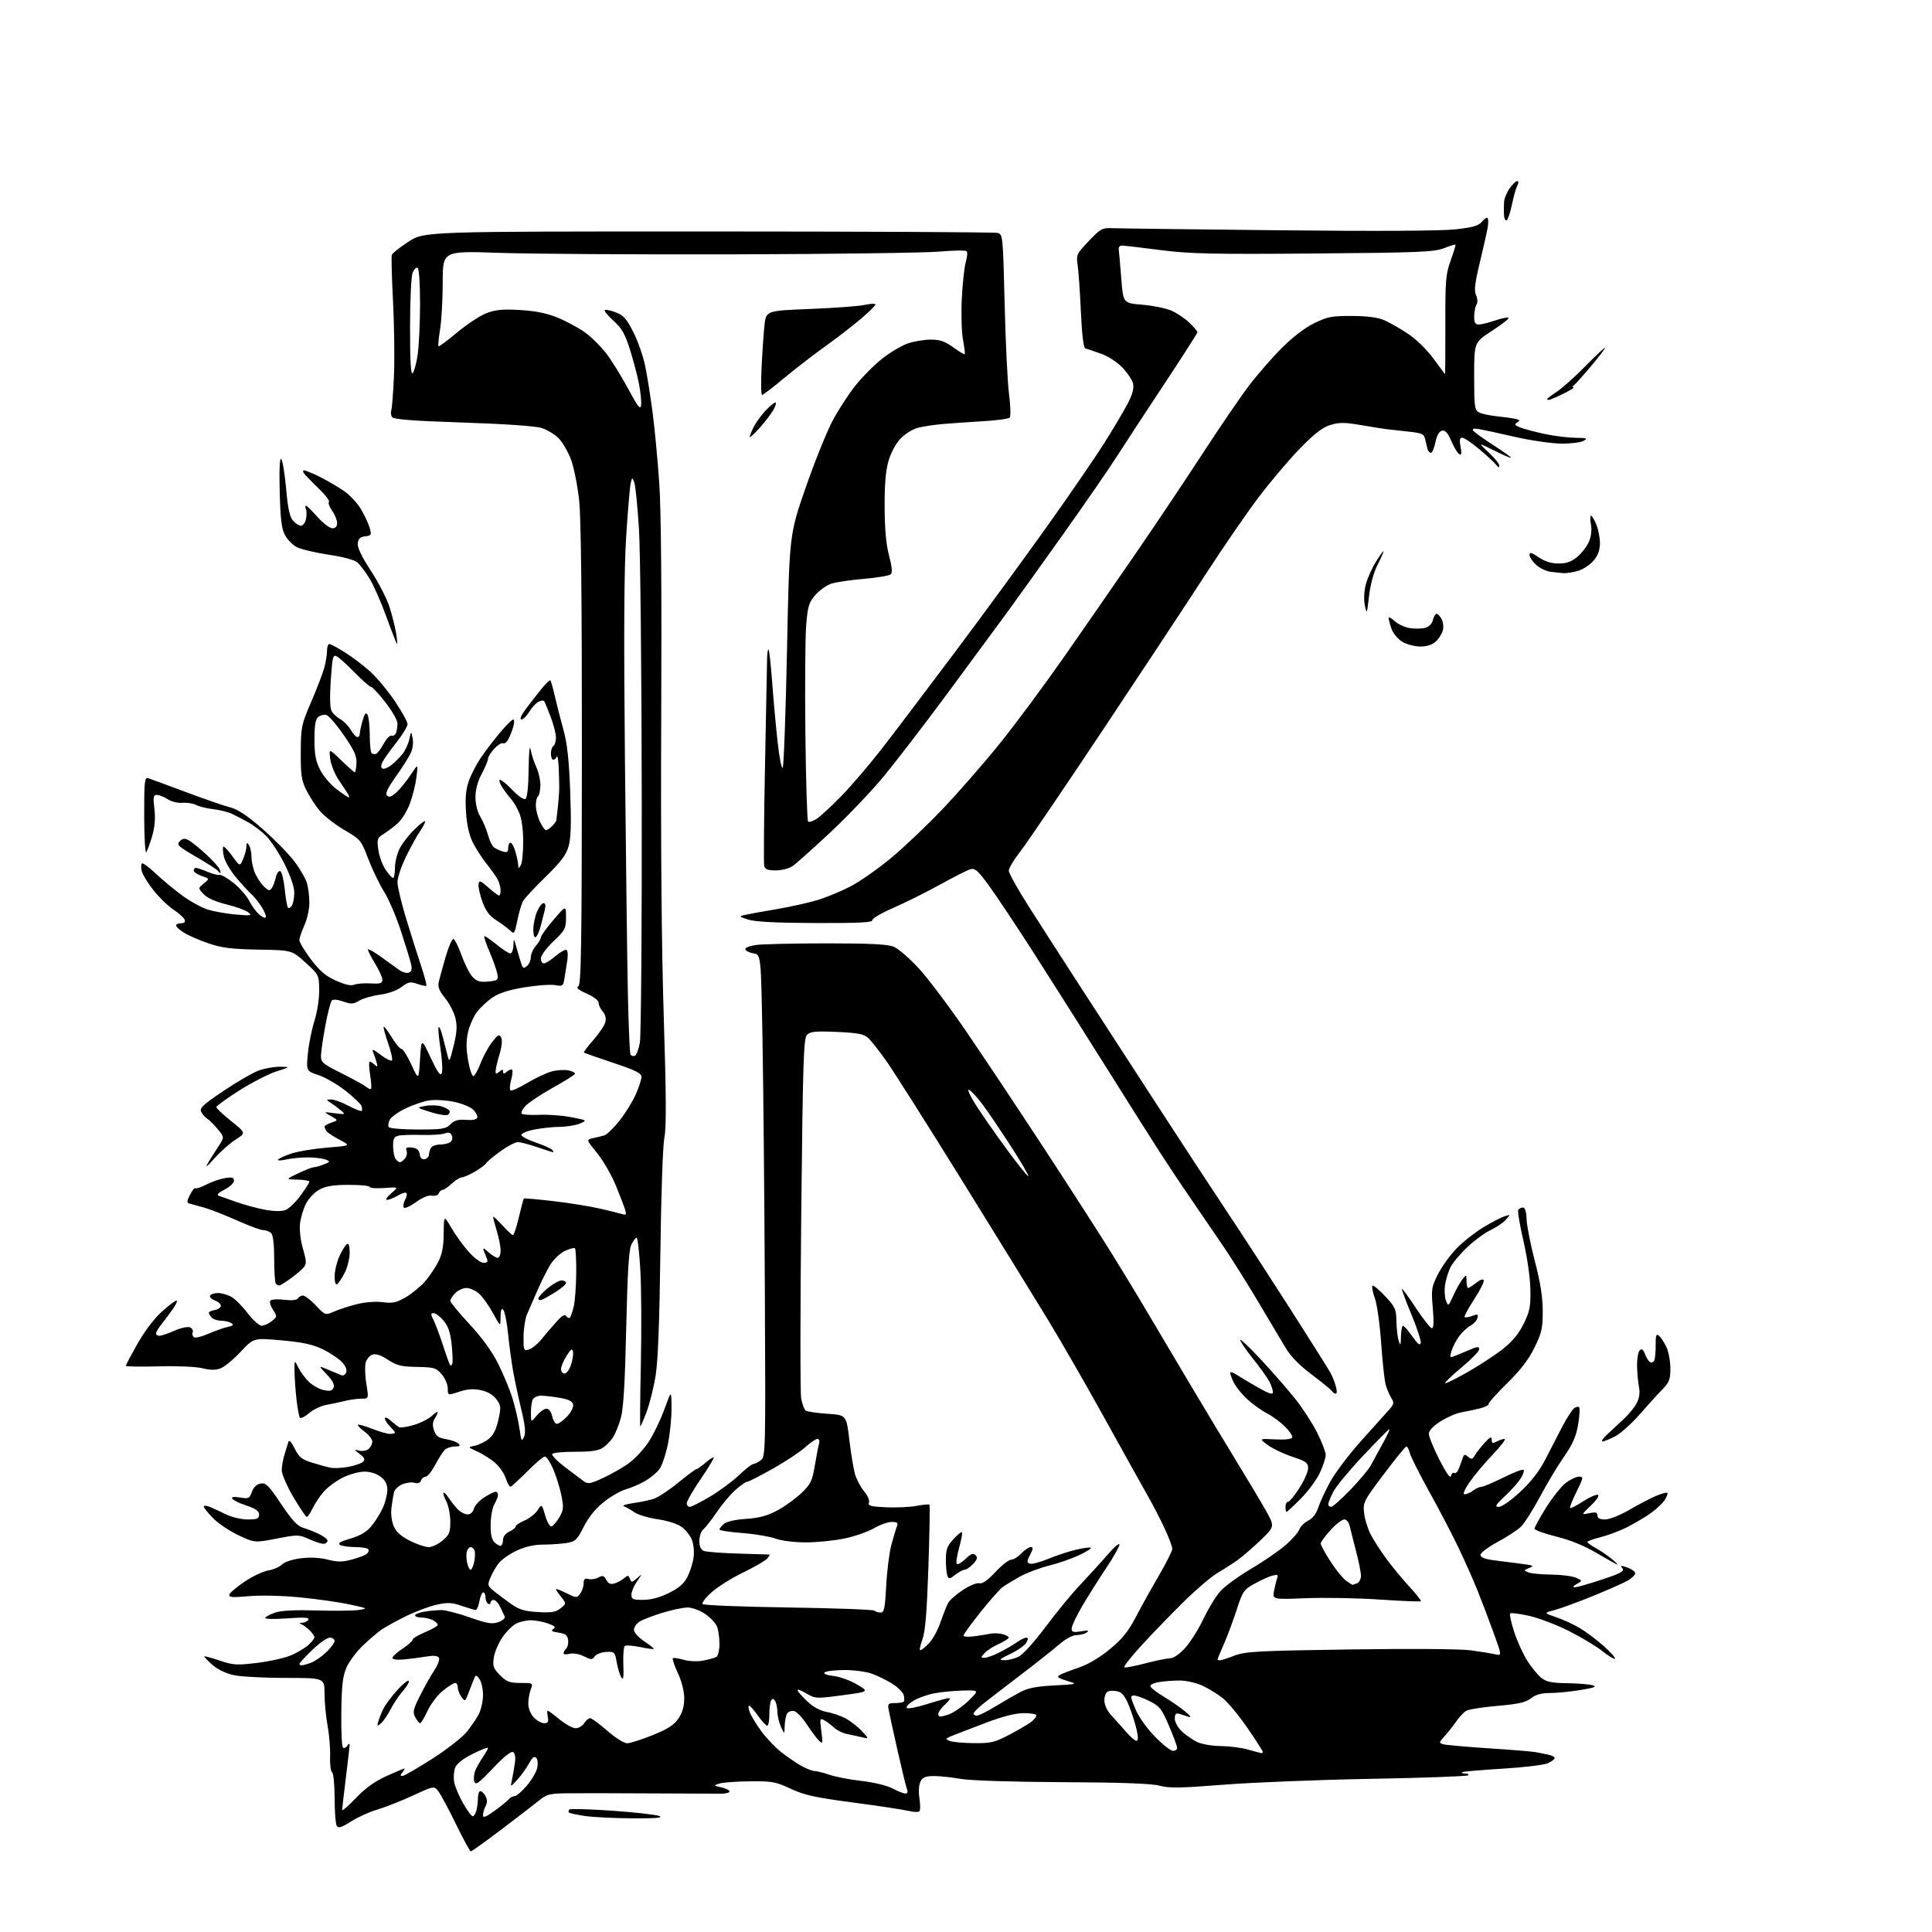 <?xml version="1.0" encoding="UTF-8" standalone="no"?>
<svg 
  version="1.1" 
  xmlns="http://www.w3.org/2000/svg" 
  xmlns:xlink="http://www.w3.org/1999/xlink" 
  xmlns:svg="http://www.w3.org/2000/svg"
  xmlns:rdf="http://www.w3.org/1999/02/22-rdf-syntax-ns#"
  xmlns:cc="http://creativecommons.org/ns#"
  xmlns:dc="http://purl.org/dc/elements/1.1/"
  viewBox="0 0 768 768"
  width="768"
  height="768"
>
<style>svg {background-color: white; }</style>"
<path stroke="none" fill="black" fill-rule="evenodd" d="M187.15,735.95C186.79,735.92 184.11,730.98 181.18,724.98C178.26,718.97 175.11,713.12 174.18,711.98C172.50,709.90 172.50,709.90 164.00,713.81C159.32,715.97 153.03,718.45 150.00,719.33C146.97,720.20 142.30,722.32 139.60,724.03C135.78,726.46 134.52,726.85 133.87,725.82C133.41,725.09 133.02,720.14 133.02,714.81C133.01,709.45 132.55,704.84 132.00,704.50C131.45,704.16 131.10,701.32 131.22,698.19C131.33,695.06 130.89,689.58 130.22,686.00C129.56,682.42 129.01,676.69 129.01,673.25C129.00,667.00 129.00,667.00 113.55,667.00C105.05,667.00 95.79,666.51 92.97,665.90C89.83,665.23 86.50,663.62 84.39,661.77C82.49,660.10 81.06,658.60 81.23,658.44C81.39,658.28 84.16,659.04 87.39,660.13C92.70,661.92 94.16,662.01 102.34,661.01C107.34,660.40 113.46,659.01 115.95,657.91C118.44,656.80 121.49,654.95 122.74,653.78C123.98,652.61 125.00,651.28 125.00,650.83C125.00,650.37 124.16,649.16 123.12,648.12C122.09,647.09 120.63,646.00 119.87,645.70C118.88,645.31 118.96,645.14 120.19,645.08C121.12,645.04 122.20,644.48 122.60,643.84C123.14,642.97 120.98,642.84 114.10,643.33C108.57,643.72 105.12,643.62 105.46,643.07C105.77,642.56 107.64,641.61 109.62,640.96C111.93,640.20 117.72,639.92 125.86,640.18C132.81,640.40 140.30,640.32 142.50,640.00C146.43,639.42 146.38,639.39 139.00,637.79C134.88,636.90 125.99,635.64 119.25,634.98C112.13,634.29 103.60,634.09 98.88,634.51C92.24,635.10 90.84,634.98 91.19,633.86C91.42,633.11 94.17,630.79 97.29,628.69C100.40,626.60 104.61,624.61 106.63,624.28C108.66,623.96 111.11,622.89 112.07,621.93C113.10,620.90 116.24,619.86 119.61,619.44C123.30,618.98 127.15,619.17 130.26,619.97C134.18,620.97 136.06,620.97 139.82,619.96C142.39,619.26 145.06,618.26 145.74,617.73C146.42,617.20 146.73,616.37 146.43,615.89C146.13,615.40 143.77,614.99 141.19,614.98C138.61,614.98 135.88,614.58 135.12,614.09C134.14,613.47 135.36,612.75 139.28,611.61C143.10,610.50 145.68,608.98 147.57,606.75C149.08,604.96 151.13,601.70 152.13,599.50C153.14,597.30 153.97,594.07 153.98,592.32C153.99,590.06 153.24,588.55 151.37,587.07C149.72,585.78 147.26,585.00 144.83,585.00C142.68,585.00 138.77,586.10 136.10,587.45C133.44,588.80 130.02,591.37 128.51,593.17C126.99,594.97 125.05,597.92 124.19,599.72C123.33,601.52 122.33,603.00 121.96,603.00C121.59,603.00 119.20,599.46 116.64,595.14C114.08,590.80 112.00,586.01 112.00,584.46C112.00,582.91 112.51,580.04 113.14,578.07C113.77,576.11 114.46,573.86 114.68,573.07C114.91,572.24 115.93,573.37 117.11,575.77C118.81,579.19 119.95,580.14 123.83,581.36C126.40,582.16 129.69,583.08 131.14,583.40C132.59,583.72 135.89,583.59 138.47,583.10C141.06,582.62 143.70,581.70 144.34,581.06C145.22,580.17 144.90,579.44 143.00,577.99C140.59,576.14 140.58,576.10 142.76,576.66C144.00,576.98 145.68,576.68 146.51,576.00C147.33,575.31 148.00,573.99 148.00,573.07C148.00,572.14 146.61,570.35 144.92,569.10C143.23,567.85 142.04,566.62 142.29,566.38C142.54,566.13 145.07,566.84 147.91,567.96C150.75,569.08 153.96,570.00 155.04,570.00C156.12,570.00 157.00,569.77 157.00,569.50C157.00,569.23 156.10,568.10 155.00,567.00C153.90,565.90 153.00,564.47 153.00,563.83C153.00,563.18 154.01,563.56 155.25,564.68C156.49,565.79 157.99,566.97 158.58,567.30C159.17,567.64 161.85,567.25 164.53,566.44C167.21,565.64 170.43,564.00 171.70,562.81C172.96,561.62 174.00,560.96 174.00,561.34C174.00,561.72 173.46,562.90 172.79,563.96C171.93,565.33 171.87,566.72 172.56,568.69C173.33,570.87 174.35,571.60 177.32,572.09C179.40,572.43 181.62,573.22 182.25,573.85C183.12,574.72 182.75,575.00 180.77,575.00C179.33,575.00 177.53,575.61 176.79,576.36C176.04,577.10 174.32,579.80 172.97,582.36C171.61,584.91 169.93,587.00 169.22,587.00C168.51,587.00 167.67,587.69 167.35,588.53C166.97,589.52 166.07,589.84 164.81,589.44C163.73,589.10 161.53,589.37 159.91,590.04C158.29,590.71 156.79,592.20 156.55,593.38C156.32,594.54 155.89,597.25 155.61,599.38C155.30,601.62 155.67,604.66 156.47,606.58C157.45,608.93 159.31,610.63 162.89,612.45C165.67,613.85 169.04,615.00 170.39,615.00C171.74,615.00 174.23,613.83 175.92,612.41C178.60,610.16 179.00,609.17 179.00,604.86C179.00,602.13 178.29,598.53 177.43,596.86C176.56,595.18 176.05,593.62 176.29,593.38C176.53,593.13 177.50,594.11 178.43,595.54C179.37,596.96 181.00,599.00 182.07,600.07C183.13,601.13 184.85,602.00 185.89,602.00C187.01,602.00 188.02,601.08 188.37,599.75C188.69,598.51 190.54,596.49 192.47,595.25C194.39,594.01 196.43,593.00 196.99,593.00C197.54,593.00 197.98,593.56 197.96,594.25C197.95,594.94 197.29,596.62 196.50,598.00C195.71,599.38 195.05,603.02 195.04,606.10C195.01,610.28 195.46,612.11 196.83,613.35C197.84,614.26 198.96,614.70 199.33,614.34C199.70,613.97 200.00,612.83 200.00,611.81C200.00,610.79 201.12,609.44 202.50,608.82C203.88,608.19 205.00,607.28 205.00,606.79C205.00,606.30 206.57,605.24 208.48,604.44C210.39,603.64 212.73,601.82 213.67,600.39C215.37,597.78 215.37,597.78 216.74,602.46C217.54,605.21 218.59,606.97 219.29,606.74C219.95,606.52 221.33,604.89 222.37,603.11C224.02,600.29 224.12,599.20 223.16,594.47C222.57,591.49 221.10,586.79 219.92,584.02C218.73,581.26 217.23,579.00 216.60,579.00C215.96,579.00 212.77,581.70 209.50,585.00C206.23,588.30 203.25,591.00 202.86,591.00C202.47,591.00 201.64,589.44 201.01,587.53C200.38,585.63 198.43,582.86 196.68,581.38C194.93,579.90 191.79,577.92 189.70,576.98C185.89,575.27 185.89,575.27 188.72,574.71C190.28,574.39 192.75,573.20 194.21,572.05C196.06,570.59 197.24,568.30 198.10,564.44C199.23,559.37 199.17,558.70 197.31,556.21C196.02,554.48 193.82,553.18 191.19,552.62C188.22,551.98 185.84,552.15 182.54,553.23C178.00,554.73 178.00,554.73 178.00,551.92C178.00,550.37 176.91,547.85 175.59,546.31C173.37,543.73 172.57,543.49 165.75,543.37C159.47,543.26 157.68,542.82 154.23,540.53C151.48,538.71 149.46,538.04 148.07,538.48C146.93,538.84 145.71,540.32 145.34,541.76C144.98,543.21 145.12,547.01 145.64,550.20C146.60,556.00 146.60,556.00 143.55,556.01C141.87,556.01 138.93,556.42 137.00,556.91C135.07,557.41 131.83,558.10 129.78,558.45C127.73,558.80 124.68,560.24 122.99,561.66C121.30,563.09 119.62,563.95 119.26,563.59C118.89,563.23 118.26,559.91 117.85,556.21C117.44,552.52 117.09,547.48 117.07,545.00C117.05,540.50 117.05,540.50 118.59,543.62C119.43,545.34 121.35,547.92 122.85,549.36C124.35,550.79 127.01,552.25 128.77,552.60C131.24,553.10 132.12,552.86 132.62,551.56C133.05,550.42 132.15,548.70 129.88,546.34C126.50,542.81 126.50,542.81 130.50,544.50C132.70,545.42 135.06,546.41 135.74,546.69C136.42,546.98 137.27,546.46 137.62,545.55C138.01,544.53 137.36,542.95 135.93,541.43C134.66,540.07 131.26,537.80 128.38,536.40C124.39,534.45 120.48,533.59 111.99,532.82C100.83,531.81 100.83,531.81 95.67,537.35C92.83,540.39 89.23,543.36 87.69,543.94C85.69,544.69 83.61,544.68 80.50,543.90C78.00,543.27 70.54,542.95 63.07,543.15C55.88,543.34 50.00,543.25 50.00,542.94C50.00,542.63 52.10,538.67 54.66,534.14C57.42,529.26 61.35,524.07 64.27,521.45C66.99,519.00 69.63,517.00 70.14,517.00C70.65,517.00 70.03,518.46 68.78,520.25C67.53,522.04 65.49,524.77 64.25,526.33C63.01,527.88 62.00,529.57 62.00,530.08C62.00,530.58 62.62,531.00 63.37,531.00C64.13,531.00 66.79,530.10 69.28,529.00C71.77,527.89 74.55,527.28 75.46,527.62C76.37,527.97 76.88,528.86 76.60,529.60C76.32,530.33 76.56,531.23 77.15,531.59C77.73,531.95 80.30,531.32 82.85,530.19C85.41,529.06 88.83,527.85 90.45,527.50C92.72,527.01 93.06,526.65 91.95,525.95C91.15,525.44 89.35,525.02 87.95,525.02C86.55,525.01 84.86,524.46 84.20,523.80C83.54,523.14 83.00,522.27 83.00,521.87C83.00,521.47 83.98,521.00 85.17,520.82C86.37,520.64 87.53,519.94 87.75,519.26C87.98,518.57 86.97,517.56 85.52,517.01C84.07,516.46 83.16,515.55 83.50,515.00C83.84,514.45 85.24,514.00 86.61,514.00C87.98,514.00 90.31,514.63 91.80,515.41C93.28,516.19 96.24,519.11 98.36,521.91C100.48,524.71 103.02,527.00 104.00,527.00C104.98,527.00 106.79,526.18 108.03,525.18C110.21,523.42 110.22,523.27 108.55,520.72C107.60,519.27 107.10,517.64 107.44,517.09C107.79,516.52 110.11,516.34 112.89,516.67C115.98,517.04 117.98,516.84 118.42,516.12C118.81,515.51 119.73,515.00 120.47,515.00C121.22,515.00 123.51,516.78 125.57,518.95C129.31,522.90 129.31,522.90 132.91,521.32C134.88,520.46 138.97,519.14 142.00,518.39C145.21,517.60 149.46,517.28 152.20,517.64C156.13,518.14 157.63,517.82 161.32,515.66C163.74,514.24 167.13,511.47 168.86,509.51C170.58,507.55 172.96,504.04 174.15,501.72C175.75,498.60 176.33,495.61 176.38,490.24C176.45,482.99 176.45,482.99 179.48,488.19C181.14,491.04 184.24,495.32 186.38,497.69C188.51,500.06 191.15,502.00 192.23,502.00C193.60,502.00 194.02,501.53 193.61,500.50C193.27,499.68 192.70,498.21 192.34,497.25C191.82,495.87 192.20,495.97 194.15,497.75C195.52,498.99 197.16,500.00 197.81,500.00C198.47,500.00 199.00,498.72 199.00,497.16C199.00,495.60 198.33,492.11 197.51,489.41C196.69,486.71 196.02,484.16 196.01,483.75C196.00,483.33 197.63,484.80 199.62,487.00C201.61,489.20 203.54,491.00 203.91,491.00C204.28,491.00 205.34,487.79 206.26,483.87C207.18,479.95 208.07,476.60 208.23,476.43C208.40,476.27 213.70,476.74 220.02,477.47C226.33,478.21 234.65,479.55 238.50,480.44C242.35,481.33 246.33,482.31 247.35,482.63C248.90,483.11 249.08,482.82 248.49,480.85C248.10,479.56 246.41,475.17 244.73,471.10C243.06,467.02 239.73,461.29 237.35,458.36C233.01,453.04 233.01,453.04 235.75,452.43C237.26,452.09 239.27,451.61 240.21,451.35C241.15,451.10 243.80,448.55 246.09,445.70C248.39,442.84 251.34,438.12 252.64,435.22C253.94,432.32 255.00,429.11 255.00,428.09C255.00,426.62 252.68,425.47 243.75,422.49C237.56,420.42 232.33,418.59 232.13,418.41C231.92,418.23 233.62,415.97 235.90,413.38C238.18,410.79 240.31,407.60 240.64,406.29C241.02,404.80 240.64,403.26 239.62,402.13C238.73,401.15 238.00,399.61 238.00,398.72C238.00,397.74 236.11,396.26 233.27,395.00C229.86,393.49 228.92,392.67 229.90,392.06C231.03,391.36 231.27,375.99 231.31,300.36C231.34,238.83 230.99,206.08 230.22,198.89C229.59,193.06 228.13,185.75 226.97,182.65C225.81,179.55 223.60,175.76 222.06,174.22C220.52,172.68 217.52,170.85 215.38,170.15C212.99,169.37 201.01,168.53 184.07,167.97C163.76,167.29 156.44,166.72 155.84,165.78C155.39,165.07 155.25,163.87 155.54,163.09C155.82,162.32 156.30,156.24 156.60,149.59C156.89,142.94 156.73,129.62 156.24,120.00C155.74,110.38 155.52,101.97 155.75,101.31C155.98,100.66 158.97,98.30 162.40,96.06C168.64,92.00 168.64,92.00 281.57,92.01C343.68,92.02 395.44,92.28 396.59,92.59C398.63,93.14 398.70,93.87 399.36,120.83C399.72,136.05 400.52,152.25 401.12,156.84C401.73,161.47 401.83,165.56 401.36,166.03C400.89,166.50 396.00,167.14 390.50,167.46C385.00,167.78 377.80,168.29 374.50,168.58C371.20,168.87 366.86,169.54 364.86,170.06C362.86,170.59 359.80,172.47 358.07,174.24C356.23,176.12 354.24,179.75 353.27,182.98C352.08,186.94 351.63,192.18 351.66,201.50C351.69,210.47 352.24,216.48 353.42,220.89C354.56,225.17 354.79,227.61 354.12,228.28C353.57,228.83 348.76,229.65 343.44,230.10C338.13,230.55 332.27,231.41 330.44,232.02C328.60,232.63 325.77,234.64 324.15,236.49C321.55,239.44 321.11,240.89 320.48,248.38C320.09,253.07 319.94,272.43 320.15,291.39C320.36,310.35 320.85,326.18 321.23,326.57C321.62,326.95 323.18,326.46 324.70,325.46C326.21,324.47 330.68,320.33 334.62,316.27C338.57,312.21 345.88,303.63 350.87,297.20C355.86,290.76 368.87,273.57 379.79,259.00C390.71,244.43 407.01,222.18 416.00,209.56C425.00,196.95 435.42,181.76 439.17,175.80C442.92,169.85 447.12,162.73 448.51,159.98C450.25,156.54 450.83,154.19 450.39,152.40C450.03,150.97 448.11,148.12 446.12,146.05C444.04,143.90 440.37,141.55 437.50,140.54C434.75,139.57 432.01,138.65 431.41,138.48C430.72,138.29 430.07,132.85 429.66,123.84C429.31,115.95 428.73,107.61 428.38,105.31C427.78,101.30 427.98,100.88 432.80,95.82C437.64,90.75 438.07,90.53 442.68,90.71C445.33,90.82 474.95,91.19 508.50,91.54C546.82,91.94 572.83,91.81 578.47,91.18C585.53,90.40 587.78,89.75 589.09,88.14C590.00,87.01 591.01,86.34 591.33,86.66C591.64,86.98 591.67,88.65 591.39,90.37C591.10,92.09 589.70,98.34 588.28,104.25C586.26,112.61 585.92,115.53 586.75,117.35C587.39,118.76 587.46,120.24 586.92,121.09C586.43,121.87 586.02,123.96 586.02,125.75C586.00,128.23 586.43,129.00 587.82,129.00C588.82,129.00 591.77,128.27 594.38,127.39C596.98,126.50 599.36,126.03 599.67,126.33C599.98,126.64 597.03,128.96 593.11,131.50C586.00,136.10 586.00,136.10 586.00,149.51C586.00,161.66 586.18,163.03 587.89,163.94C588.94,164.50 592.42,165.23 595.64,165.56C598.87,165.89 602.16,166.38 602.97,166.64C604.25,167.04 604.25,167.23 603.01,168.00C601.89,168.69 602.22,169.13 604.51,170.00C606.13,170.62 610.53,171.77 614.29,172.56C618.05,173.35 623.46,174.01 626.32,174.03C630.77,174.06 631.22,174.23 629.50,175.24C628.40,175.89 624.35,176.38 620.50,176.33C616.65,176.28 608.55,175.11 602.50,173.73C596.45,172.35 590.02,170.95 588.20,170.62C585.93,170.21 585.11,170.37 585.58,171.13C585.96,171.74 589.69,174.43 593.88,177.12C598.07,179.80 601.11,182.00 600.62,182.00C600.14,182.00 596.99,180.62 593.62,178.93C587.50,175.87 587.50,175.87 591.75,179.82C594.09,181.99 596.00,184.36 596.00,185.08C596.00,185.99 595.62,185.90 594.75,184.77C594.06,183.89 591.05,181.10 588.06,178.58C585.07,176.06 582.01,174.00 581.26,174.00C580.25,174.00 580.08,174.91 580.59,177.64C581.11,180.39 580.97,181.10 580.06,180.53C579.38,180.12 577.97,177.77 576.92,175.32C575.54,172.10 574.52,170.95 573.26,171.19C572.10,171.41 571.20,172.98 570.61,175.76C570.12,178.09 569.32,180.00 568.83,180.00C568.34,180.00 567.76,179.44 567.55,178.75C567.34,178.06 566.91,176.32 566.59,174.87C566.07,172.46 565.48,172.18 559.76,171.56C556.32,171.19 552.38,170.75 551.00,170.58C549.62,170.41 545.05,169.68 540.83,168.95C534.58,167.88 532.37,167.87 528.91,168.91C525.74,169.86 522.63,172.26 516.70,178.34C512.32,182.83 504.84,191.68 500.08,198.00C495.32,204.32 486.04,217.82 479.46,227.98C472.88,238.15 454.62,265.82 438.87,289.48C423.12,313.14 408.16,335.17 405.62,338.42C403.08,341.68 401.00,345.13 401.00,346.09C401.00,347.05 404.53,353.39 408.84,360.17C413.15,366.95 422.07,380.82 428.66,391.00C435.26,401.18 449.09,422.51 459.42,438.41C469.74,454.31 482.56,473.88 487.91,481.91C493.26,489.93 504.41,507.07 512.69,520.00C520.96,532.92 528.29,544.58 528.98,545.89C529.66,547.20 530.59,549.57 531.04,551.14C531.49,552.73 531.47,554.00 530.99,554.00C530.51,554.00 529.85,553.56 529.51,553.02C529.18,552.48 525.56,549.52 521.47,546.44C516.49,542.70 513.01,539.13 510.97,535.67C509.29,532.83 504.42,524.65 500.16,517.50C495.91,510.35 489.84,500.68 486.68,496.00C483.52,491.32 477.68,482.77 473.71,477.00C469.73,471.23 463.59,462.00 460.07,456.50C456.54,451.00 446.60,435.25 437.98,421.50C429.35,407.75 416.94,388.16 410.40,377.97C403.85,367.78 396.12,356.17 393.20,352.17C388.70,345.99 387.57,344.99 385.70,345.55C384.49,345.91 379.04,348.67 373.59,351.69C368.13,354.70 359.81,358.85 355.09,360.90C350.36,362.95 346.61,365.16 346.75,365.81C346.94,366.70 341.31,366.98 324.25,366.92C308.78,366.87 300.22,366.44 297.50,365.57C293.79,364.39 293.68,364.26 296.00,363.71C297.38,363.39 303.00,362.36 308.50,361.44C314.00,360.51 321.43,358.86 325.00,357.78C328.57,356.69 334.51,354.23 338.19,352.31C341.87,350.39 349.07,345.34 354.19,341.09C359.31,336.85 368.61,328.00 374.85,321.44C381.10,314.87 391.28,303.20 397.48,295.50C403.69,287.80 415.20,272.27 423.07,261.00C430.94,249.72 443.72,231.28 451.47,220.00C459.22,208.72 471.11,190.97 477.89,180.55C484.67,170.13 492.95,157.98 496.30,153.55C499.65,149.12 505.56,142.32 509.44,138.42C513.89,133.97 518.71,130.27 522.47,128.45C527.76,125.88 529.50,125.55 537.47,125.60C543.52,125.63 547.74,126.19 550.26,127.28C552.33,128.17 556.56,130.59 559.65,132.65C562.89,134.80 567.18,138.96 569.74,142.44C572.19,145.77 574.28,148.60 574.39,148.72C574.51,148.84 574.58,140.06 574.55,129.22C574.50,111.40 574.71,108.92 576.68,103.51C577.87,100.21 578.73,97.40 578.58,97.25C578.43,97.10 576.33,97.75 573.91,98.69C570.03,100.19 563.83,100.44 522.23,100.77C482.09,101.10 472.96,100.90 461.73,99.46C454.45,98.53 447.60,97.71 446.50,97.63C445.05,97.54 444.57,98.05 444.75,99.50C444.89,100.60 445.34,105.78 445.75,111.00C446.50,120.50 446.50,120.50 454.00,121.12C458.12,121.46 463.30,122.50 465.50,123.42C467.70,124.35 470.96,126.52 472.75,128.25C474.54,129.98 476.00,131.69 476.00,132.06C476.00,132.43 470.04,141.74 462.75,152.75C455.46,163.77 446.95,176.77 443.83,181.64C440.72,186.51 431.13,200.40 422.53,212.50C413.92,224.60 403.65,238.93 399.69,244.34C395.74,249.75 385.12,264.15 376.10,276.34C367.09,288.53 355.76,303.25 350.94,309.05C346.12,314.85 336.62,324.77 329.84,331.11C323.05,337.44 316.39,343.39 315.03,344.31C313.67,345.24 310.68,346.00 308.39,346.00C305.27,346.00 304.12,345.56 303.79,344.25C303.54,343.29 303.68,325.40 304.10,304.50C304.52,283.60 304.89,264.51 304.93,262.08C304.97,259.65 305.23,257.90 305.51,258.18C305.79,258.46 306.45,264.50 306.98,271.59C307.51,278.69 308.48,289.35 309.15,295.27C309.81,301.20 310.70,305.70 311.13,305.27C311.55,304.85 312.33,283.80 312.85,258.50C313.79,212.50 313.79,212.50 320.21,194.00C323.74,183.82 328.53,171.90 330.84,167.50C333.16,163.10 337.31,156.68 340.06,153.24C342.82,149.79 347.63,144.96 350.77,142.50C353.90,140.04 358.47,137.35 360.91,136.51C363.36,135.68 367.46,135.00 370.03,135.00C373.66,135.00 375.65,135.69 378.94,138.07C381.28,139.76 383.33,141.00 383.50,140.82C383.68,140.65 383.36,138.03 382.80,135.00C382.23,131.97 382.03,124.55 382.34,118.50C382.65,112.45 383.37,105.94 383.94,104.04C384.51,102.14 384.65,100.25 384.24,99.85C383.83,99.45 378.89,99.53 373.26,100.02C367.63,100.51 330.95,101.00 291.76,101.11C252.57,101.21 210.49,100.94 198.25,100.51C176.00,99.73 176.00,99.73 175.99,112.11C175.99,118.93 175.52,127.37 174.95,130.87C174.38,134.38 174.09,137.43 174.31,137.64C174.53,137.86 177.88,135.39 181.75,132.14C185.62,128.90 190.86,125.45 193.40,124.48C197.02,123.10 199.89,122.83 206.76,123.24C212.90,123.60 217.35,124.50 221.72,126.29C225.15,127.69 229.99,130.31 232.50,132.10C235.00,133.90 238.80,137.65 240.95,140.43C243.10,143.22 247.02,149.55 249.68,154.50C253.56,161.76 254.56,163.03 254.84,161.07C255.03,159.73 254.65,155.90 254.00,152.57C253.34,149.23 251.72,143.06 250.39,138.86C248.46,132.74 247.17,130.48 243.90,127.53C241.66,125.50 240.08,123.59 240.39,123.28C240.70,122.97 242.65,123.36 244.73,124.14C247.85,125.33 249.06,126.69 251.77,132.04C253.57,135.59 255.69,141.65 256.48,145.50C257.27,149.35 258.60,157.72 259.43,164.11C260.27,170.49 261.46,183.09 262.07,192.11C262.81,202.79 263.07,235.13 262.85,285.00C262.62,335.07 262.97,376.22 263.85,404.12C264.84,435.37 264.91,448.17 264.11,452.12C263.49,455.17 262.80,475.04 262.51,498.00C262.16,525.70 261.55,541.19 260.60,547.00C259.83,551.67 258.22,558.09 257.03,561.25C255.83,564.41 254.71,567.00 254.53,567.00C254.36,567.00 254.45,555.86 254.75,542.25C255.04,528.64 254.95,511.76 254.54,504.75C254.13,497.74 253.47,492.00 253.06,492.00C252.65,492.00 251.71,493.24 250.97,494.75C249.98,496.77 249.44,505.59 248.93,528.00C248.44,549.80 247.83,559.97 246.79,563.67C245.99,566.51 244.58,570.00 243.65,571.41C242.73,572.82 240.89,574.68 239.56,575.55C237.83,576.69 234.75,577.12 228.61,577.10C223.92,577.08 219.82,577.48 219.51,577.98C219.20,578.49 221.49,580.83 224.60,583.20C227.71,585.56 231.08,588.10 232.08,588.84C233.66,590.00 234.68,589.83 239.42,587.66C242.46,586.28 246.99,583.72 249.51,581.99C252.02,580.26 255.70,576.40 257.69,573.41C259.68,570.42 262.56,564.49 264.09,560.24C266.89,552.50 266.89,552.50 266.94,559.68C266.97,563.64 266.32,570.16 265.48,574.18C264.64,578.21 263.14,582.62 262.14,584.00C261.13,585.38 258.55,587.51 256.41,588.75C254.26,589.99 250.84,591.46 248.81,592.02C246.78,592.58 242.85,594.84 240.07,597.04C236.71,599.69 234.02,603.01 232.06,606.88C229.41,612.14 228.73,612.78 225.31,613.35C223.21,613.69 219.03,613.99 216.00,614.00C212.35,614.01 208.79,614.82 205.42,616.38C202.63,617.69 199.43,619.91 198.31,621.33C197.19,622.76 195.68,625.35 194.96,627.11C193.70,630.14 193.78,630.41 196.57,632.66C198.18,633.96 201.24,636.25 203.38,637.74C206.42,639.87 208.68,640.53 213.89,640.82C219.26,641.13 220.97,640.84 222.84,639.33C225.15,637.46 225.15,637.46 223.07,634.82C221.93,633.37 221.00,631.97 221.00,631.72C221.00,631.46 222.86,632.17 225.14,633.30C229.16,635.29 229.31,635.29 230.64,633.48C231.39,632.46 232.00,630.62 232.00,629.40C232.00,627.72 232.46,627.31 233.90,627.68C234.94,627.96 236.72,627.68 237.86,627.08C239.57,626.16 240.10,626.32 241.02,628.04C241.83,629.56 242.70,629.92 244.31,629.43C245.51,629.06 247.23,628.12 248.13,627.34C249.54,626.10 249.84,626.13 250.40,627.59C250.99,629.14 251.22,629.12 253.21,627.39C255.38,625.50 255.38,625.50 253.19,628.65C251.99,630.39 251.00,632.75 251.00,633.90C251.00,635.74 251.58,636.00 255.75,635.97C258.86,635.95 262.38,635.00 265.95,633.22C269.94,631.23 271.92,629.49 273.30,626.76C274.34,624.70 275.43,621.22 275.72,619.03C276.02,616.81 275.70,613.69 275.00,611.99C274.30,610.32 272.44,608.03 270.86,606.90C269.22,605.73 265.12,604.44 261.37,603.91C257.75,603.40 253.59,602.15 252.14,601.13C250.69,600.12 248.82,599.06 248.00,598.77C247.18,598.49 248.75,597.94 251.50,597.55C254.25,597.16 257.94,596.40 259.70,595.86C261.45,595.32 265.88,592.43 269.53,589.44C273.18,586.45 276.47,584.00 276.83,584.00C277.20,584.00 278.81,582.87 280.41,581.49C282.01,580.12 283.50,579.17 283.71,579.38C283.93,579.59 281.61,583.44 278.55,587.92C275.50,592.41 273.00,596.73 273.00,597.54C273.00,598.34 273.54,599.00 274.19,599.00C274.85,599.00 278.48,597.16 282.27,594.91C286.05,592.66 291.22,588.84 293.76,586.41C296.29,583.98 298.84,581.99 299.43,581.97C300.02,581.95 301.37,581.28 302.43,580.48C304.31,579.05 304.35,577.26 304.04,513.26C303.87,477.09 303.45,432.20 303.11,413.51C302.50,379.52 302.50,379.52 299.58,379.01C297.98,378.73 296.50,378.00 296.30,377.39C296.08,376.74 297.85,376.02 300.60,375.64C303.17,375.29 315.81,375.00 328.67,375.00C346.07,375.00 352.89,375.35 355.30,376.35C357.08,377.10 361.53,380.93 365.18,384.88C368.83,388.82 377.42,400.25 384.27,410.27C391.12,420.30 405.26,441.55 415.70,457.50C426.13,473.45 438.28,492.35 442.69,499.50C447.11,506.65 452.97,516.33 455.72,521.00C458.47,525.67 465.80,538.05 472.02,548.50C478.23,558.95 486.90,573.35 491.28,580.50C495.66,587.65 500.94,596.49 503.01,600.14C506.78,606.78 506.78,606.78 501.14,612.21C498.04,615.19 493.93,618.75 492.00,620.12C490.07,621.49 486.48,623.81 484.00,625.27C481.52,626.74 475.68,631.69 471.00,636.28C466.32,640.87 458.78,648.64 454.24,653.56C449.70,658.47 446.42,662.64 446.95,662.82C447.49,663.00 451.20,662.28 455.21,661.23C459.22,660.17 463.62,659.27 465.00,659.21C466.59,659.15 468.85,657.62 471.21,654.97C473.26,652.69 476.48,647.54 478.39,643.53C480.29,639.52 483.28,634.61 485.03,632.62C486.78,630.62 492.33,626.56 497.36,623.60C502.39,620.64 508.61,616.35 511.19,614.07C513.78,611.79 516.17,609.04 516.51,607.95C516.86,606.87 518.42,605.32 519.99,604.51C521.82,603.56 523.26,601.69 524.03,599.27C524.69,597.20 526.83,592.59 528.78,589.03C530.74,585.47 536.17,578.27 540.84,573.03C545.51,567.79 550.49,562.25 551.89,560.72C554.16,558.24 554.29,557.69 553.10,555.78C552.36,554.60 551.35,552.26 550.86,550.57C550.37,548.88 549.55,541.42 549.04,534.00C548.53,526.58 547.40,518.52 546.54,516.09C545.68,513.67 545.24,511.42 545.56,511.10C545.89,510.78 548.14,512.62 550.57,515.20C554.61,519.48 555.01,520.35 555.10,525.19C555.15,528.11 555.56,531.62 556.00,533.00C556.68,535.12 556.82,534.86 556.90,531.25C556.96,528.91 557.34,527.02 557.75,527.04C558.16,527.06 559.83,528.97 561.46,531.29C563.55,534.27 564.52,535.02 564.76,533.87C564.95,532.97 563.27,527.84 561.04,522.46C558.80,517.09 557.12,512.55 557.30,512.37C557.48,512.19 560.00,515.63 562.89,520.02C565.79,524.41 568.63,528.00 569.21,528.00C569.91,528.00 570.03,525.37 569.56,519.99C568.90,512.47 569.04,511.63 571.68,506.41C573.23,503.34 576.64,498.67 579.25,496.03C581.86,493.39 586.66,489.65 589.91,487.71C593.16,485.78 596.87,483.86 598.16,483.46C600.50,482.74 600.50,482.74 598.56,484.90C597.50,486.10 594.80,487.92 592.56,488.96C590.33,490.00 586.19,493.02 583.37,495.68C580.54,498.33 577.52,501.92 576.65,503.65C575.77,505.37 574.79,508.52 574.45,510.65C574.12,512.77 574.27,515.61 574.78,516.97C575.68,519.38 575.76,519.33 577.74,514.97C578.86,512.51 580.49,509.60 581.36,508.50C582.90,506.55 582.94,506.57 582.97,509.25C582.99,510.76 583.27,512.00 583.59,512.00C583.92,512.00 585.37,511.07 586.82,509.93C588.44,508.66 589.59,508.28 589.82,508.96C590.02,509.57 588.29,512.99 585.96,516.56C583.63,520.14 581.95,523.28 582.22,523.56C582.50,523.83 583.86,523.62 585.25,523.09C587.43,522.27 587.71,522.38 587.30,523.94C587.04,524.94 585.79,526.31 584.52,526.99C583.25,527.67 581.22,529.56 580.01,531.20C578.80,532.84 577.44,535.48 576.98,537.07C576.15,539.96 576.15,539.96 579.82,538.40C581.85,537.53 584.51,536.43 585.75,535.94C587.41,535.28 588.00,535.40 588.00,536.39C588.00,537.13 584.86,540.36 581.02,543.56C577.18,546.75 574.24,549.57 574.48,549.82C574.73,550.06 578.78,548.07 583.48,545.38C588.19,542.70 594.48,538.57 597.46,536.21C601.22,533.24 603.75,530.17 605.69,526.21C608.12,521.27 608.48,519.42 608.35,512.50C608.27,507.91 607.08,499.68 605.57,493.20C604.13,486.99 603.21,481.47 603.53,480.95C603.85,480.43 604.69,480.00 605.40,480.00C606.23,480.00 606.74,481.65 606.85,484.72C606.95,487.31 608.43,494.82 610.15,501.41C612.35,509.87 613.26,515.69 613.26,521.21C613.26,528.04 612.84,529.87 609.95,535.76C607.62,540.48 604.37,544.72 599.06,549.91C594.90,553.99 591.61,557.68 591.74,558.13C591.87,558.57 590.29,559.35 588.24,559.87C586.18,560.39 582.89,561.08 580.93,561.42C578.96,561.75 575.25,563.36 572.68,564.99C569.60,566.94 568.00,568.66 568.00,570.00C568.00,571.12 569.89,575.75 572.19,580.27C574.86,585.50 576.52,587.86 576.77,586.74C576.98,585.77 577.57,585.23 578.07,585.54C578.58,585.86 579.41,585.07 579.91,583.81C580.42,582.54 581.10,580.66 581.43,579.64C581.93,578.06 582.27,577.98 583.61,579.09C584.94,580.20 585.35,580.12 586.21,578.60C586.76,577.60 588.51,575.37 590.08,573.64C592.34,571.16 592.95,570.88 592.97,572.29C592.99,573.74 593.36,573.88 594.93,573.04C596.00,572.47 597.42,572.00 598.09,572.00C598.77,572.00 596.63,574.81 593.35,578.25C590.07,581.69 585.93,586.64 584.14,589.25C582.05,592.32 581.38,594.00 582.26,594.00C583.01,594.00 584.49,593.34 585.56,592.53C586.63,591.72 588.13,591.05 588.91,591.03C589.68,591.01 593.62,589.35 597.65,587.33C601.69,585.31 605.27,583.94 605.63,584.29C605.98,584.65 605.47,586.19 604.49,587.72C603.52,589.25 600.69,592.41 598.22,594.75C594.45,598.31 594.06,599.00 595.82,599.00C597.02,599.00 600.72,596.38 604.39,592.96C608.70,588.92 611.98,584.69 614.27,580.21C616.15,576.52 619.15,570.71 620.93,567.30C622.72,563.89 624.83,560.56 625.62,559.90C626.40,559.25 627.35,559.02 627.72,559.39C628.09,559.76 627.91,562.87 627.33,566.30C626.52,571.03 625.17,574.09 621.74,579.02C619.25,582.58 614.92,589.81 612.12,595.07C609.31,600.33 605.89,605.69 604.52,606.98C603.14,608.28 598.98,610.98 595.26,612.99C591.54,615.00 588.50,617.29 588.50,618.07C588.50,619.03 590.16,619.73 593.50,620.18C596.25,620.56 601.17,621.19 604.43,621.59C609.56,622.22 610.03,622.45 607.93,623.27C605.61,624.17 605.59,624.25 607.50,625.03C608.60,625.49 612.74,625.89 616.70,625.93C620.66,625.97 625.08,626.53 626.51,627.19C629.11,628.37 629.11,628.37 626.80,629.65C625.36,630.45 625.06,630.94 626.00,630.96C626.82,630.98 631.68,629.61 636.79,627.90C644.44,625.36 645.88,624.56 644.93,623.42C643.96,622.25 644.27,622.20 646.89,623.11C648.60,623.71 650.00,624.73 650.00,625.38C650.00,626.03 648.74,627.31 647.21,628.22C645.67,629.13 639.48,631.88 633.46,634.34C627.43,636.80 620.50,639.35 618.06,640.00C613.62,641.18 613.62,641.18 618.57,642.86C621.30,643.78 625.55,645.73 628.01,647.20C630.48,648.66 634.75,651.87 637.50,654.33C640.25,656.78 642.26,659.04 641.97,659.34C641.67,659.65 639.42,658.30 636.97,656.35C634.51,654.39 628.53,650.80 623.69,648.35C618.84,645.91 611.73,643.21 607.89,642.34C604.05,641.47 600.64,641.03 600.31,641.36C599.98,641.69 600.70,645.01 601.92,648.73C603.14,652.45 605.51,657.65 607.18,660.27C608.86,662.89 611.37,665.93 612.75,667.02C614.73,668.57 616.91,669.02 622.88,669.10C627.07,669.15 631.62,669.52 633.00,669.90C634.97,670.46 633.97,670.86 628.31,671.80C624.35,672.46 618.90,673.00 616.19,673.00C612.71,673.00 610.49,673.61 608.61,675.09C606.53,676.73 603.66,677.38 595.39,678.10C589.59,678.60 584.01,679.46 582.99,680.01C581.97,680.55 580.14,682.46 578.91,684.25C577.68,686.04 575.58,688.69 574.25,690.15C571.99,692.61 571.94,692.85 573.66,693.36C574.67,693.67 582.90,694.40 591.94,694.99C600.98,695.58 609.42,696.27 610.69,696.53C611.96,696.79 614.12,697.23 615.50,697.52C616.88,697.80 618.00,698.41 618.00,698.86C618.00,699.31 616.77,700.24 615.28,700.92C613.78,701.60 605.60,702.58 597.10,703.09C588.61,703.59 581.43,704.23 581.16,704.51C580.89,704.78 581.49,705.00 582.50,705.00C583.51,705.00 584.01,705.32 583.62,705.72C583.22,706.11 565.93,706.74 545.20,707.11C524.46,707.48 498.05,708.53 486.50,709.44C469.28,710.80 464.69,710.87 461.00,709.85C457.87,708.99 446.12,708.55 422.50,708.44C402.53,708.34 385.82,707.81 382.00,707.15C378.43,706.52 373.60,706.01 371.29,706.01C368.01,706.00 366.82,706.47 365.94,708.11C365.26,709.39 365.07,711.98 365.46,714.61C365.83,717.02 365.87,719.40 365.57,719.89C365.24,720.42 363.47,720.42 361.26,719.88C359.19,719.37 349.25,717.87 339.17,716.54C323.95,714.52 319.72,713.59 314.30,711.05C308.36,708.28 306.91,708.01 298.14,708.10C292.84,708.15 287.38,708.55 286.00,708.99C283.53,709.76 283.54,709.78 286.75,710.51C288.54,710.92 290.00,711.64 290.00,712.12C290.00,712.61 288.54,713.01 286.75,713.02C284.96,713.03 272.93,712.98 260.00,712.91C247.07,712.84 232.29,712.80 227.15,712.84C218.68,712.89 217.51,713.13 214.65,715.44C212.92,716.84 206.17,722.04 199.65,726.99C193.12,731.95 187.50,735.98 187.15,735.95zM196.55,719.86C199.04,718.06 201.58,716.01 202.17,715.30C202.76,714.58 203.83,714.00 204.54,714.00C205.26,714.00 207.43,712.15 209.37,709.88C211.31,707.62 213.19,704.42 213.55,702.78C213.92,701.10 213.74,699.34 213.14,698.74C212.40,698.00 211.55,698.67 210.29,701.00C209.31,702.82 207.23,705.71 205.68,707.41C202.85,710.50 202.85,710.50 203.51,707.50C203.87,705.85 204.39,702.87 204.67,700.87C205.00,698.59 204.73,696.95 203.97,696.48C203.20,696.00 200.29,698.33 195.96,702.90C190.21,708.96 189.07,709.78 188.55,708.17C188.22,707.12 188.38,705.19 188.92,703.88C189.45,702.57 190.80,700.15 191.93,698.50C193.06,696.85 193.99,695.20 193.99,694.83C194.00,694.46 191.27,695.52 187.93,697.19C183.96,699.18 181.54,701.09 180.91,702.74C180.39,704.12 180.23,706.70 180.56,708.48C180.90,710.27 182.49,714.03 184.11,716.86C185.72,719.69 187.43,722.00 187.90,722.00C188.38,722.00 189.04,720.99 189.37,719.75C189.70,718.51 189.98,716.26 189.99,714.75C189.99,713.24 190.43,712.00 190.96,712.00C191.50,712.00 192.41,712.90 193.00,714.00C193.74,715.39 193.75,716.59 193.04,717.93C192.47,719.00 192.00,720.60 192.00,721.50C192.00,722.76 193.02,722.39 196.55,719.86zM251.50,722.81C244.35,722.78 235.85,722.37 232.60,721.90C229.36,721.42 226.47,720.80 226.18,720.52C225.90,720.23 225.97,719.70 226.34,719.32C226.72,718.95 234.35,719.16 243.30,719.78C252.26,720.40 260.69,721.35 262.04,721.89C263.83,722.61 260.95,722.86 251.50,722.81zM141.44,714.78C145.21,710.83 148.95,708.14 153.58,706.04C157.26,704.37 160.49,703.00 160.76,703.00C161.03,703.00 160.68,703.67 160.00,704.50C159.10,705.59 159.07,706.00 159.91,706.00C160.55,706.00 165.84,702.96 171.66,699.25C177.49,695.54 183.71,690.70 185.50,688.50C187.29,686.30 189.48,683.06 190.38,681.30C191.27,679.54 192.00,676.14 192.00,673.74C192.00,671.34 191.36,668.51 190.57,667.44C189.20,665.57 189.11,665.59 188.07,668.25C187.48,669.76 186.52,672.24 185.93,673.75C184.89,676.41 184.80,676.43 183.43,674.56C182.64,673.49 182.00,671.80 182.00,670.81C182.00,669.81 181.52,669.00 180.94,669.00C180.36,669.00 178.18,670.37 176.09,672.05C174.00,673.72 171.25,677.32 169.98,680.05C168.70,682.77 167.36,685.00 167.00,685.00C166.63,685.00 165.77,683.94 165.08,682.65C163.98,680.59 164.22,679.51 167.02,673.97C168.77,670.48 171.33,665.94 172.70,663.88C174.07,661.81 174.87,659.59 174.47,658.95C173.99,658.17 172.37,658.02 169.62,658.48C167.36,658.87 163.36,659.39 160.75,659.64C157.86,659.92 156.00,659.69 156.00,659.06C156.00,658.49 157.80,656.84 160.00,655.38C162.20,653.93 164.00,652.32 164.00,651.81C164.00,651.30 166.25,649.95 169.00,648.81C171.75,647.67 174.00,646.36 174.00,645.90C174.00,645.44 173.13,644.60 172.07,644.04C171.00,643.47 168.98,643.00 167.57,643.00C166.15,643.00 165.00,642.61 165.00,642.13C165.00,641.65 166.69,640.98 168.75,640.64C170.81,640.30 173.85,640.03 175.50,640.03C177.15,640.04 182.22,641.35 186.78,642.96C193.69,645.39 195.55,645.70 198.09,644.82C199.76,644.24 200.90,643.25 200.64,642.63C200.37,642.01 199.56,640.27 198.83,638.76C198.10,637.25 196.94,636.01 196.25,636.01C195.56,636.00 195.00,636.48 195.00,637.06C195.00,637.64 194.55,637.84 194.00,637.50C193.45,637.16 193.00,636.01 193.00,634.94C193.00,633.87 192.60,633.00 192.11,633.00C191.62,633.00 190.93,634.58 190.57,636.50C190.20,638.42 189.56,640.00 189.13,640.00C188.71,640.00 186.20,639.27 183.56,638.37C179.53,636.99 177.93,636.92 173.52,637.91C170.63,638.55 165.17,640.60 161.39,642.46C157.60,644.32 153.23,646.72 151.69,647.78C150.14,648.85 146.80,651.70 144.27,654.11C141.74,656.52 138.81,660.43 137.77,662.79C136.25,666.22 135.83,669.78 135.68,680.45C135.58,687.81 135.86,694.19 136.30,694.63C136.75,695.08 137.53,694.78 138.04,693.97C138.55,693.16 138.98,692.97 138.98,693.54C138.99,694.11 138.33,699.96 137.51,706.54C136.69,713.12 136.01,718.95 136.01,719.50C136.00,720.04 138.45,717.92 141.44,714.78zM359.86,712.96C360.74,712.98 360.98,712.39 360.55,711.27C360.18,710.32 358.51,703.45 356.83,696.02C355.15,688.58 353.55,681.26 353.27,679.75C352.82,677.26 353.05,677.00 355.72,677.00C357.34,677.00 358.92,676.75 359.22,676.44C359.53,676.14 359.55,674.98 359.26,673.87C358.97,672.76 356.94,670.72 354.75,669.34C352.56,667.96 348.91,666.16 346.64,665.33C344.36,664.51 339.40,663.85 335.60,663.86C331.81,663.88 328.29,664.31 327.79,664.81C327.24,665.36 328.65,665.93 331.38,666.23C333.86,666.51 338.05,668.03 340.69,669.61C345.50,672.47 345.50,672.47 334.85,673.89C324.48,675.28 324.11,675.26 320.60,673.19C318.62,672.02 317.00,671.41 317.00,671.83C317.00,672.25 318.69,674.21 320.75,676.18C323.15,678.48 325.92,680.02 328.45,680.47C330.63,680.85 334.00,681.99 335.95,682.99C337.90,684.00 340.85,686.27 342.50,688.04C345.50,691.27 345.50,691.27 342.63,690.59C341.06,690.21 338.37,689.62 336.66,689.28C334.95,688.94 332.64,687.80 331.53,686.75C330.41,685.70 328.66,684.38 327.64,683.83C325.91,682.88 325.83,683.16 326.49,688.16C327.14,693.10 327.07,693.38 325.55,691.92C324.65,691.05 322.46,688.13 320.70,685.43C318.93,682.73 316.64,680.36 315.61,680.16C314.58,679.97 313.36,680.41 312.89,681.15C312.42,681.89 311.99,684.08 311.93,686.00C311.84,689.50 311.84,689.50 310.46,686.50C309.71,684.85 309.06,682.15 309.03,680.50C309.00,678.85 308.58,676.89 308.11,676.14C307.49,675.16 307.05,675.10 306.54,675.93C306.15,676.56 305.83,679.09 305.83,681.54C305.83,683.99 305.45,686.00 304.98,686.00C304.51,686.00 302.86,684.21 301.31,682.02C299.77,679.83 298.17,678.03 297.77,678.02C297.38,678.01 297.51,679.20 298.06,680.67C298.62,682.14 300.68,685.52 302.63,688.18C304.58,690.84 308.05,694.51 310.34,696.33C312.63,698.16 316.21,700.63 318.31,701.83C320.40,703.02 322.88,704.01 323.81,704.01C324.74,704.02 327.40,704.69 329.72,705.50C332.05,706.31 337.76,707.41 342.42,707.94C347.26,708.49 352.52,709.76 354.70,710.90C356.79,712.01 359.11,712.93 359.86,712.96zM501.25,696.87C501.66,696.94 502.00,696.74 502.00,696.42C502.00,696.10 499.25,691.82 495.89,686.91C492.52,682.01 488.07,676.64 485.99,674.99C483.91,673.34 480.25,671.10 477.85,670.02C475.46,668.93 471.48,668.04 469.00,668.03C466.52,668.03 462.80,668.30 460.71,668.65C458.62,668.99 457.09,669.77 457.29,670.37C457.49,670.98 459.91,672.83 462.67,674.48C465.43,676.14 469.22,678.77 471.10,680.32C473.21,682.07 473.74,682.88 472.50,682.45C471.40,682.08 469.71,681.55 468.75,681.27C467.43,680.89 467.00,681.36 467.00,683.20C467.00,684.56 468.21,686.76 469.75,688.20C471.26,689.61 473.94,691.50 475.70,692.39C477.56,693.32 481.54,694.03 485.20,694.08C488.67,694.12 493.52,694.74 496.00,695.45C498.48,696.16 500.84,696.80 501.25,696.87zM466.30,696.00C467.23,696.00 467.97,695.44 467.93,694.75C467.89,694.06 466.42,690.12 464.67,686.00C461.83,679.31 461.00,678.26 457.03,676.25C454.58,675.01 451.80,674.00 450.84,674.00C449.26,674.00 449.29,674.44 451.28,679.25C452.56,682.34 455.74,686.87 459.03,690.25C462.09,693.41 465.36,696.00 466.30,696.00zM249.31,692.98C250.51,692.96 255.09,691.50 259.47,689.73C265.56,687.26 267.98,685.70 269.72,683.10C271.28,680.78 272.00,678.24 271.99,675.10C271.98,672.30 271.00,668.38 269.47,665.10C268.09,662.14 267.19,659.48 267.47,659.19C267.76,658.91 269.68,659.17 271.74,659.78C273.98,660.43 277.15,660.56 279.58,660.10C281.82,659.68 284.18,659.01 284.83,658.61C285.47,658.21 286.00,655.91 286.00,653.51C286.00,651.10 285.57,648.01 285.05,646.64C284.53,645.26 282.40,642.99 280.32,641.57C278.23,640.15 275.12,639.00 273.37,639.00C271.63,639.00 267.13,639.94 263.36,641.09C259.58,642.24 255.49,643.82 254.25,644.61C253.01,645.40 252.00,646.88 252.00,647.89C252.00,648.94 253.76,650.90 256.09,652.44C258.34,653.93 260.03,655.29 259.84,655.47C259.65,655.64 257.15,655.29 254.28,654.70C251.40,654.10 248.71,653.95 248.30,654.37C247.89,654.78 247.66,658.13 247.79,661.81C247.97,666.90 247.77,668.08 246.96,666.74C246.37,665.78 245.56,663.08 245.15,660.74C244.43,656.68 244.25,656.51 241.00,656.67C239.12,656.76 237.07,657.55 236.44,658.41C235.39,659.85 235.00,659.85 232.10,658.40C230.24,657.47 227.88,657.06 226.45,657.42C225.10,657.76 224.00,657.67 224.00,657.22C224.00,656.77 224.49,655.91 225.08,655.32C225.68,654.72 226.02,653.17 225.83,651.87C225.57,650.02 224.74,649.39 222.00,648.99C219.39,648.62 218.87,648.25 219.94,647.56C221.06,646.85 220.61,646.36 217.94,645.40C216.05,644.71 213.02,644.12 211.20,644.08C209.39,644.03 206.65,644.65 205.13,645.43C203.60,646.22 201.10,648.77 199.56,651.09C198.02,653.41 196.54,657.02 196.26,659.11C195.82,662.36 196.19,663.34 198.80,665.95C201.39,668.54 202.60,669.00 206.90,669.00C211.91,669.00 211.94,669.02 210.98,671.57C210.44,672.98 210.00,675.53 210.00,677.25C210.00,679.08 210.90,681.33 212.17,682.69C213.37,683.96 215.22,685.00 216.29,685.00C217.82,685.00 218.13,684.47 217.76,682.50C217.49,681.12 217.48,680.00 217.72,680.00C217.96,680.00 220.09,681.58 222.43,683.50C224.78,685.42 227.67,687.00 228.84,687.00C230.02,687.00 231.55,686.10 232.23,685.00C232.92,683.90 233.98,683.00 234.58,683.00C235.19,683.00 238.26,685.25 241.40,688.00C244.60,690.79 248.08,692.99 249.31,692.98zM387.10,692.93C393.97,692.99 395.36,692.65 401.60,689.38C405.39,687.38 409.29,685.06 410.25,684.22C411.21,683.38 412.00,682.31 412.00,681.85C412.00,681.38 409.76,681.00 407.01,681.00C403.64,681.00 398.70,682.26 391.76,684.89C386.12,687.03 380.15,689.33 378.50,690.00C375.74,691.12 375.66,691.29 377.50,692.04C378.60,692.49 382.92,692.89 387.10,692.93zM451.75,692.00C452.45,692.00 452.49,690.60 451.87,687.75C451.36,685.41 450.01,681.13 448.85,678.24C447.34,674.44 446.10,672.81 444.38,672.38C443.07,672.05 441.33,672.04 440.50,672.36C439.63,672.69 439.00,674.19 439.00,675.89C439.00,677.72 440.05,679.98 441.75,681.84C443.26,683.48 445.90,686.44 447.61,688.41C449.32,690.39 451.18,692.00 451.75,692.00zM151.43,685.06C149.86,686.36 149.78,686.26 150.48,683.99C150.91,682.62 151.83,680.37 152.53,678.99C153.23,677.61 155.60,674.46 157.80,671.99C160.00,669.52 162.10,667.79 162.46,668.14C162.83,668.50 161.81,670.30 160.20,672.14C158.59,673.99 156.34,677.33 155.21,679.57C154.07,681.80 152.37,684.28 151.43,685.06zM376.70,681.68C378.73,681.05 382.40,678.60 384.85,676.21C389.30,671.88 389.30,671.88 382.90,672.02C379.38,672.10 374.24,672.58 371.47,673.10C368.71,673.62 364.98,674.94 363.18,676.04C361.37,677.13 360.15,678.43 360.44,678.91C360.74,679.40 364.38,678.71 368.53,677.40C372.68,676.08 376.62,675.01 377.29,675.03C377.95,675.05 377.26,676.15 375.75,677.48C374.24,678.81 373.00,680.56 373.00,681.36C373.00,682.57 373.61,682.63 376.70,681.68zM388.31,682.00C389.03,682.00 392.29,680.38 395.56,678.41C398.83,676.43 403.30,673.84 405.50,672.66C408.49,671.05 411.90,670.37 419.00,669.99C428.50,669.47 428.50,669.47 424.08,668.15C420.81,667.17 420.03,666.60 421.08,665.93C421.86,665.44 425.24,664.11 428.59,662.99C432.51,661.67 436.98,659.04 441.14,655.61C446.12,651.51 448.49,648.58 451.45,642.89C453.57,638.83 457.71,631.38 460.65,626.35C463.59,621.32 466.00,616.51 466.00,615.67C466.00,614.83 464.66,611.24 463.02,607.70C461.38,604.16 458.40,598.39 456.40,594.88C454.40,591.37 446.79,577.70 439.49,564.50C432.20,551.30 421.98,533.52 416.80,525.00C411.62,516.48 396.21,491.50 382.57,469.50C368.93,447.50 355.39,426.12 352.49,422.00C349.59,417.88 346.26,413.64 345.10,412.59C343.39,411.04 341.00,410.58 332.68,410.21C324.23,409.84 322.11,410.04 320.82,411.32C319.44,412.70 319.16,421.23 318.51,482.27C318.10,520.42 318.08,553.52 318.47,555.81C318.86,558.11 319.70,560.33 320.34,560.74C320.98,561.16 324.87,561.73 328.98,562.00C336.46,562.50 336.46,562.50 337.64,572.50C338.29,578.00 339.33,584.17 339.95,586.22C340.57,588.26 342.19,591.26 343.54,592.87C344.92,594.50 345.76,596.47 345.43,597.32C344.95,598.57 346.13,598.89 352.18,599.17C356.20,599.35 361.65,599.11 364.28,598.62C366.91,598.12 369.24,597.91 369.47,598.14C369.70,598.37 369.51,609.57 369.05,623.03C368.44,641.07 367.81,648.62 366.66,651.75C365.79,654.09 365.43,656.00 365.86,656.00C366.28,656.00 367.83,654.75 369.29,653.22C370.76,651.69 372.83,647.91 373.89,644.81C374.96,641.72 376.30,638.30 376.89,637.21C377.47,636.11 380.10,633.80 382.73,632.06C385.36,630.32 388.30,629.11 389.29,629.36C390.49,629.68 392.58,628.23 395.68,624.92C398.20,622.21 401.03,620.00 401.96,620.00C402.89,620.00 404.71,618.88 406.00,617.50C407.29,616.12 408.96,615.00 409.70,615.00C410.79,615.00 410.75,615.59 409.49,618.02C408.16,620.59 408.14,621.12 409.35,621.58C410.13,621.88 413.41,621.03 416.63,619.69C419.86,618.35 424.89,616.70 427.80,616.02C430.72,615.33 433.34,615.00 433.62,615.28C433.90,615.56 431.74,616.91 428.81,618.28C425.89,619.64 420.52,621.50 416.89,622.39C413.25,623.29 408.06,625.26 405.35,626.76C402.65,628.27 399.53,630.17 398.43,631.00C397.33,631.83 393.41,636.28 389.71,640.91C386.02,645.53 383.00,649.70 383.00,650.17C383.00,650.64 384.91,650.76 387.25,650.45C389.59,650.13 392.51,649.67 393.75,649.42C394.99,649.17 397.12,649.24 398.50,649.59C399.88,649.93 401.00,650.55 401.00,650.96C401.00,651.36 399.21,652.50 397.03,653.49C394.85,654.47 392.30,656.11 391.37,657.14C389.79,658.88 389.80,659.00 391.38,659.00C392.32,659.00 394.97,658.04 397.29,656.87C399.61,655.70 402.69,653.90 404.15,652.87C405.61,651.84 407.32,651.00 407.94,651.00C408.74,651.00 408.77,651.55 408.04,652.92C407.48,653.98 404.65,655.98 401.76,657.38C397.16,659.61 396.85,659.93 399.30,659.96C400.84,659.98 403.44,659.30 405.09,658.45C406.73,657.60 411.48,652.32 415.65,646.70C419.81,641.09 425.99,633.58 429.38,630.00C432.77,626.42 437.68,621.03 440.27,618.02C442.87,615.00 445.00,613.19 445.00,613.99C445.00,614.79 442.58,619.06 439.63,623.47C436.68,627.89 432.41,634.68 430.13,638.56C427.86,642.44 426.00,646.40 426.00,647.36C426.00,648.80 426.62,648.99 429.75,648.47C432.54,648.01 433.12,648.12 432.00,648.91C431.18,649.49 429.33,649.98 427.89,649.98C426.32,649.99 423.53,651.51 420.89,653.81C418.48,655.90 411.55,661.38 405.50,665.98C399.45,670.59 392.81,675.70 390.75,677.34C388.69,678.99 387.00,680.71 387.00,681.17C387.00,681.63 387.59,682.00 388.31,682.00zM119.93,662.00C120.45,662.00 122.14,661.52 123.68,660.94C125.23,660.35 127.96,658.47 129.75,656.74C131.54,655.02 133.00,653.02 133.00,652.30C133.00,651.59 132.13,651.00 131.07,651.00C130.00,651.00 126.85,653.22 124.07,655.94C121.28,658.65 119.00,661.12 119.00,661.44C119.00,661.75 119.42,662.00 119.93,662.00zM484.96,660.00C485.49,660.00 488.08,659.16 490.71,658.14C495.00,656.48 499.82,656.22 536.50,655.68C560.12,655.33 580.47,655.47 584.50,656.01C588.35,656.52 592.75,657.24 594.28,657.59C597.05,658.24 597.05,658.24 593.66,648.87C591.79,643.72 588.91,636.12 587.24,632.00C585.58,627.88 582.17,620.23 579.66,615.00C577.16,609.77 571.96,599.82 568.10,592.88C564.25,585.94 560.81,579.08 560.44,577.63C560.08,576.18 559.46,575.00 559.07,575.00C558.68,575.00 554.62,579.97 550.06,586.05C542.05,596.70 541.77,597.25 542.25,601.49C542.52,603.91 543.71,607.75 544.89,610.02C546.07,612.28 548.93,616.70 551.23,619.82C553.54,622.94 557.63,627.89 560.32,630.81C563.02,633.73 565.04,636.29 564.82,636.52C564.60,636.74 557.23,636.44 548.46,635.85C539.68,635.26 526.49,635.01 519.15,635.31C505.81,635.84 505.81,635.84 506.46,632.35C506.82,630.43 507.39,628.15 507.72,627.28C508.21,626.01 507.83,625.83 505.83,626.33C504.46,626.67 501.26,628.11 498.72,629.53C494.39,631.95 493.96,632.58 491.54,640.07C490.12,644.45 487.84,650.56 486.48,653.64C485.12,656.73 484.00,659.42 484.00,659.62C484.00,659.83 484.43,660.00 484.96,660.00zM350.03,641.00C351.47,641.00 351.80,639.46 352.29,630.25C352.60,624.34 353.53,617.02 354.36,614.00C355.18,610.98 356.16,607.71 356.54,606.75C357.08,605.34 356.67,605.00 354.44,605.00C352.92,605.00 349.76,606.12 347.41,607.50C345.07,608.87 339.85,610.69 335.83,611.55C331.80,612.40 324.90,613.11 320.50,613.12C315.81,613.13 310.73,612.50 308.22,611.60C305.87,610.76 299.90,609.76 294.97,609.39C290.04,609.02 286.00,608.40 286.00,608.01C286.00,607.63 286.79,606.62 287.75,605.78C288.82,604.84 292.26,604.06 296.60,603.77C301.89,603.41 305.06,602.55 309.07,600.39C312.02,598.80 316.31,595.70 318.59,593.50C322.28,589.95 322.88,588.71 323.92,582.50C324.56,578.65 325.32,574.71 325.61,573.75C325.91,572.77 325.61,572.00 324.94,572.00C324.28,572.00 322.08,573.50 320.05,575.33C318.02,577.17 312.24,580.99 307.20,583.83C302.16,586.68 297.59,589.00 297.05,589.00C296.51,589.00 294.44,590.43 292.45,592.18C290.46,593.92 287.12,597.88 285.02,600.97C282.93,604.05 280.49,607.18 279.61,607.91C278.72,608.65 278.00,610.72 278.00,612.52C278.00,614.69 278.59,616.03 279.75,616.51C280.71,616.90 286.90,617.38 293.50,617.57C300.10,617.76 305.67,617.93 305.87,617.96C306.08,617.98 305.67,618.70 304.96,619.55C304.25,620.40 300.03,622.85 295.59,625.00C291.14,627.14 285.48,630.68 283.00,632.85C280.52,635.02 278.87,637.18 279.33,637.65C279.79,638.12 295.17,638.73 313.50,639.00C331.83,639.27 347.17,639.84 347.58,640.25C348.00,640.66 349.09,641.00 350.03,641.00zM537.64,630.00C537.75,630.00 538.55,629.73 539.42,629.39C540.29,629.06 541.00,627.71 541.00,626.40C541.00,625.09 540.14,620.75 539.09,616.76C538.04,612.77 536.91,608.26 536.57,606.75C536.22,605.15 535.29,604.00 534.37,604.00C533.49,604.00 531.02,605.91 528.88,608.25C526.75,610.59 525.00,612.99 525.00,613.59C525.00,614.20 526.75,617.40 528.89,620.71C531.03,624.03 533.83,627.47 535.12,628.37C536.40,629.27 537.53,630.00 537.64,630.00zM379.74,625.99C377.52,627.74 377.13,627.79 376.60,626.41C376.27,625.54 376.00,622.65 376.00,619.98C376.00,615.99 376.53,614.54 378.97,611.87C380.61,610.08 382.15,608.82 382.40,609.07C382.66,609.32 382.14,612.11 381.27,615.27C380.39,618.42 379.97,621.31 380.35,621.68C380.72,622.05 382.28,621.15 383.81,619.68C385.97,617.61 386.87,617.27 387.80,618.20C388.72,619.12 388.49,619.91 386.82,621.69C385.63,622.96 384.12,624.00 383.46,624.00C382.81,624.00 381.13,624.90 379.74,625.99zM187.08,624.00C187.54,624.00 188.20,622.45 188.55,620.56C188.91,618.68 188.90,616.65 188.54,616.06C188.18,615.48 187.51,615.00 187.05,615.00C186.59,615.00 185.95,615.68 185.63,616.51C185.32,617.34 185.32,619.37 185.65,621.01C185.98,622.65 186.62,624.00 187.08,624.00zM643.00,621.98C642.73,621.97 639.06,619.94 634.86,617.45C629.82,614.46 624.31,612.21 618.61,610.80C613.88,609.63 610.00,608.22 610.00,607.67C610.00,607.12 612.06,603.36 614.57,599.33C617.09,595.29 620.62,590.87 622.42,589.49C624.22,588.12 626.58,587.00 627.67,587.00C629.54,587.00 629.49,587.35 626.68,593.01C625.04,596.32 623.89,599.23 624.13,599.46C624.37,599.70 626.67,598.53 629.25,596.85C631.82,595.18 634.48,593.99 635.16,594.22C635.90,594.47 634.82,596.14 632.45,598.42C628.50,602.20 628.50,602.20 631.75,601.52C634.33,600.98 635.00,601.17 635.00,602.42C635.00,603.52 635.94,604.00 638.08,604.00C639.84,604.00 644.00,602.34 647.83,600.11C651.50,597.97 656.26,595.49 658.40,594.60C660.55,593.70 662.52,593.19 662.79,593.46C663.05,593.72 662.54,595.05 661.65,596.41C660.76,597.77 658.11,600.20 655.77,601.81C653.42,603.42 649.25,605.86 646.50,607.23C643.75,608.61 639.14,610.33 636.25,611.05C633.36,611.78 631.00,612.64 631.00,612.96C631.00,613.28 632.46,614.35 634.25,615.33C636.04,616.31 638.85,618.21 640.50,619.55C642.15,620.89 643.27,621.99 643.00,621.98zM128.80,613.69C128.09,613.80 125.51,613.00 123.08,611.91C118.80,610.00 118.40,609.99 109.95,611.62C101.23,613.30 101.23,613.30 94.80,610.29C91.26,608.63 86.71,605.57 84.68,603.48C82.66,601.40 81.00,599.32 81.00,598.87C81.00,598.42 82.01,598.45 83.25,598.95C84.49,599.44 87.39,600.78 89.70,601.92C92.09,603.11 95.86,604.00 98.45,604.00C102.27,604.00 103.00,603.69 103.00,602.08C103.00,600.67 101.69,599.73 98.01,598.50C95.27,597.59 92.72,596.36 92.36,595.77C91.90,595.03 92.87,594.88 95.41,595.29C98.84,595.85 99.22,595.67 100.13,593.05C100.77,591.24 102.00,590.04 103.56,589.74C105.69,589.34 106.73,590.37 111.75,597.87C116.06,604.31 118.25,606.67 120.50,607.32C122.15,607.80 125.03,608.93 126.91,609.84C128.78,610.75 130.27,611.95 130.21,612.50C130.15,613.05 129.52,613.59 128.80,613.69zM511.42,601.00C511.19,601.00 511.00,600.10 511.00,599.00C511.00,597.90 511.46,597.00 512.01,597.00C512.57,597.00 514.59,594.55 516.51,591.55C518.43,588.55 520.00,584.99 520.00,583.63C520.00,581.49 519.16,580.88 513.65,579.05C510.16,577.89 505.77,575.79 503.90,574.39C500.50,571.85 500.50,571.85 506.90,572.18C510.92,572.38 513.44,572.09 513.68,571.40C513.89,570.80 512.59,568.84 510.78,567.06C508.98,565.28 505.79,562.94 503.70,561.87C501.62,560.79 498.14,558.32 495.98,556.37C493.82,554.41 491.37,551.44 490.53,549.75C489.69,548.07 489.00,546.26 489.00,545.73C489.00,545.20 490.24,545.58 491.75,546.58C493.26,547.57 497.09,549.85 500.25,551.64C504.57,554.08 506.00,554.52 506.00,553.40C506.00,552.57 505.37,550.69 504.60,549.20C503.83,547.72 500.91,543.63 498.10,540.12C495.30,536.61 493.00,533.26 493.00,532.67C493.00,532.07 496.69,535.55 501.19,540.40C505.70,545.25 511.79,552.21 514.72,555.86C517.65,559.51 521.61,565.60 523.53,569.38C525.44,573.17 527.00,577.22 526.99,578.38C526.98,579.55 525.93,582.75 524.64,585.50C523.36,588.25 519.95,592.86 517.07,595.75C514.19,598.64 511.65,601.00 511.42,601.00zM529.14,599.00C529.77,599.00 533.28,595.88 536.94,592.06C540.60,588.25 544.25,583.86 545.05,582.31C545.85,580.77 547.96,576.88 549.74,573.67C551.52,570.46 552.64,567.99 552.22,568.17C551.80,568.35 547.06,573.16 541.69,578.85C536.33,584.55 531.05,590.94 529.97,593.06C528.89,595.19 528.00,597.39 528.00,597.96C528.00,598.53 528.51,599.00 529.14,599.00zM208.29,571.24C209.05,569.57 208.77,566.74 207.21,560.24C206.05,555.43 204.59,548.59 203.97,545.03C203.34,541.47 202.44,534.76 201.96,530.12C201.48,525.48 200.62,521.22 200.05,520.65C199.32,519.92 198.99,520.80 198.98,523.55C198.96,527.50 198.96,527.50 195.97,522.00C194.33,518.98 191.83,515.49 190.43,514.25C189.03,513.01 186.79,512.00 185.44,512.00C184.10,512.00 182.10,512.90 181.00,514.00C179.90,515.10 179.00,516.49 179.00,517.09C179.00,517.69 182.42,521.86 186.60,526.34C191.49,531.59 195.55,537.17 197.98,542.00C200.06,546.12 202.67,552.42 203.76,556.00C204.86,559.58 206.10,564.98 206.52,568.00C207.18,572.82 207.40,573.22 208.29,571.24zM637.01,573.00C636.41,573.00 637.24,571.76 638.84,570.25C640.44,568.74 643.39,565.99 645.40,564.14C647.42,562.29 649.77,559.42 650.63,557.76C651.70,555.68 651.97,553.61 651.49,551.12C651.11,549.13 650.78,545.34 650.75,542.70C650.73,540.05 651.21,537.39 651.82,536.78C652.63,535.97 653.19,536.36 653.90,538.24C654.44,539.65 655.32,541.08 655.87,541.42C656.42,541.76 657.16,541.55 657.53,540.96C657.89,540.37 658.17,537.62 658.15,534.87C658.12,530.76 658.36,530.05 659.46,530.97C660.21,531.59 661.53,533.60 662.41,535.45C663.28,537.29 664.00,541.11 664.00,543.93C664.00,548.38 663.56,549.51 660.75,552.38C658.96,554.20 654.87,558.70 651.67,562.37C648.46,566.04 644.09,569.94 641.95,571.02C639.82,572.11 637.60,573.00 637.01,573.00zM221.39,566.00C222.07,566.00 223.88,564.69 225.41,563.10C226.95,561.49 228.03,559.38 227.83,558.36C227.57,557.02 226.12,556.29 222.49,555.66C219.74,555.19 216.43,554.80 215.12,554.80C213.81,554.80 212.35,555.41 211.88,556.15C211.41,556.89 211.04,559.30 211.05,561.50C211.07,565.50 211.07,565.50 213.32,562.75C214.56,561.24 216.31,560.00 217.21,560.00C218.21,560.00 219.10,561.16 219.50,563.00C219.86,564.65 220.71,566.00 221.39,566.00zM224.42,546.00C225.20,546.00 226.36,544.43 227.00,542.51C227.63,540.59 227.98,538.23 227.77,537.26C227.47,535.89 226.90,536.27 225.20,539.00C223.99,540.92 223.01,543.29 223.00,544.25C223.00,545.21 223.64,546.00 224.42,546.00zM179.79,542.13C180.03,541.42 179.91,537.95 179.53,534.40C179.02,529.66 178.18,527.17 176.33,524.98C174.95,523.34 173.18,522.00 172.39,522.00C171.15,522.00 171.14,522.38 172.34,524.75C173.10,526.26 174.75,530.65 176.00,534.50C177.25,538.35 178.51,541.93 178.82,542.45C179.12,542.97 179.56,542.83 179.79,542.13zM210.28,536.42C211.50,536.04 213.62,534.35 215.00,532.66C216.38,530.97 219.03,527.86 220.91,525.75C223.36,522.98 224.54,522.26 225.11,523.17C225.54,523.87 226.18,524.15 226.53,523.80C226.89,523.45 227.58,521.44 228.07,519.33C228.57,517.22 229.01,511.29 229.06,506.15C229.10,501.01 228.88,496.55 228.56,496.23C228.24,495.90 226.42,496.38 224.52,497.29C222.62,498.20 220.03,500.64 218.76,502.72C217.50,504.80 215.18,509.43 213.62,513.00C212.06,516.58 210.20,520.85 209.48,522.50C208.77,524.15 208.16,528.11 208.12,531.31C208.06,536.86 208.16,537.08 210.28,536.42zM215.42,516.67C214.64,516.97 214.00,516.75 214.00,516.18C214.00,515.61 215.68,513.76 217.73,512.07C219.78,510.38 222.25,509.00 223.23,509.00C224.20,509.00 225.00,509.44 225.00,509.99C225.00,510.53 223.17,512.13 220.92,513.55C218.68,514.96 216.21,516.37 215.42,516.67zM111.02,511.00C110.64,511.00 110.03,510.70 109.67,510.33C109.30,509.97 109.00,505.56 109.00,500.53C109.00,494.76 108.56,490.96 107.80,490.20C107.14,489.54 105.74,489.00 104.68,489.00C103.63,489.00 98.88,487.25 94.13,485.11C89.38,482.98 83.47,480.68 81.00,480.00C78.53,479.32 75.92,478.61 75.22,478.40C74.21,478.12 74.28,477.35 75.54,474.93C76.42,473.21 77.38,472.05 77.67,472.34C77.96,472.63 79.91,471.97 81.99,470.89C84.08,469.80 87.41,468.65 89.39,468.32C92.28,467.85 93.00,468.06 93.00,469.35C93.00,470.23 91.31,471.83 89.25,472.89C86.69,474.22 85.98,475.00 87.00,475.34C87.83,475.62 91.00,476.74 94.06,477.84C97.11,478.93 102.18,480.30 105.32,480.88C108.94,481.55 111.93,481.60 113.48,481.01C114.82,480.50 117.50,477.92 119.44,475.29C121.37,472.66 122.96,470.16 122.98,469.75C122.99,469.34 120.86,468.96 118.25,468.92C113.50,468.84 113.50,468.84 118.50,466.43C121.25,465.11 124.03,464.02 124.68,464.01C125.34,464.01 127.14,463.50 128.68,462.89C131.30,461.86 131.36,461.72 129.50,460.96C128.40,460.51 125.25,460.12 122.50,460.09C119.75,460.07 115.82,460.44 113.76,460.92C111.70,461.40 110.24,461.42 110.52,460.97C110.80,460.52 113.20,459.43 115.85,458.55C118.50,457.67 124.91,456.61 130.09,456.19C139.50,455.44 139.50,455.44 135.00,453.08C132.53,451.79 130.17,450.23 129.77,449.62C129.36,449.00 129.02,448.20 129.02,447.83C129.01,447.47 130.24,446.75 131.75,446.25C134.50,445.33 134.50,445.33 131.50,443.63C128.50,441.94 128.50,441.94 133.00,442.52C137.43,443.08 137.47,443.06 135.37,441.30C134.20,440.31 132.40,438.96 131.37,438.31C129.58,437.17 129.59,437.11 131.60,437.06C132.76,437.03 135.85,438.14 138.48,439.54C141.11,440.94 143.48,441.86 143.75,441.58C144.02,441.31 143.99,440.42 143.68,439.60C143.36,438.78 140.49,436.06 137.30,433.56C134.11,431.05 129.30,428.27 126.62,427.37C121.74,425.75 121.74,425.75 122.37,418.97C122.71,415.24 123.89,409.33 124.99,405.85C126.13,402.19 126.93,396.96 126.88,393.50C126.79,387.56 126.73,387.45 121.40,382.61C116.03,377.72 116.03,377.72 102.76,377.49C92.15,377.30 88.20,376.81 83.00,375.04C79.42,373.82 75.04,371.93 73.25,370.83C71.46,369.74 70.00,368.42 70.00,367.92C70.00,367.41 70.89,367.00 71.97,367.00C73.26,367.00 73.75,366.51 73.39,365.58C73.09,364.80 71.10,363.01 68.95,361.59C66.81,360.17 63.24,356.71 61.02,353.91C58.80,351.10 56.71,347.70 56.37,346.36C56.04,345.01 56.05,343.62 56.40,343.26C56.76,342.91 59.17,344.65 61.77,347.12C64.37,349.60 69.15,353.57 72.39,355.95C75.64,358.33 80.29,360.89 82.74,361.62C85.20,362.36 90.19,363.23 93.85,363.55C99.82,364.07 100.31,363.98 98.68,362.66C97.69,361.85 93.79,360.43 90.03,359.51C85.68,358.44 82.37,356.96 80.95,355.44C78.71,353.06 78.71,353.06 81.02,351.19C83.33,349.31 83.33,349.31 80.17,348.21C78.42,347.60 77.00,346.63 77.00,346.05C77.00,345.47 77.40,345.00 77.88,345.00C78.36,345.00 80.41,345.69 82.42,346.53C84.44,347.38 86.64,347.94 87.30,347.79C87.97,347.64 90.47,349.08 92.86,351.01C95.25,352.93 98.02,356.07 99.00,358.00C99.98,359.93 101.74,362.36 102.90,363.41C104.06,364.46 105.29,365.05 105.62,364.71C105.95,364.38 105.29,362.59 104.15,360.74C103.00,358.88 101.10,356.50 99.92,355.43C98.74,354.37 95.98,351.35 93.78,348.73C91.58,346.11 89.43,342.42 89.01,340.53C88.58,338.64 88.47,336.87 88.75,336.58C89.03,336.30 90.64,337.96 92.31,340.27C95.36,344.48 95.36,344.48 96.64,341.49C97.34,339.85 97.94,337.60 97.97,336.50C98.02,334.84 98.19,334.75 99.00,336.00C99.53,336.82 99.98,339.01 99.98,340.85C99.99,342.69 100.71,345.69 101.57,347.51C102.43,349.33 104.04,351.63 105.13,352.62C106.84,354.17 107.26,354.22 108.09,352.96C108.62,352.16 109.33,350.24 109.66,348.71C109.99,347.18 110.77,346.09 111.38,346.29C112.00,346.50 112.80,349.70 113.18,353.42C113.55,357.14 114.14,360.47 114.48,360.81C114.83,361.16 115.53,360.78 116.04,359.97C116.55,359.16 116.98,356.86 116.98,354.87C116.99,352.61 115.51,348.25 113.06,343.37C110.89,339.04 107.58,334.01 105.71,332.20C103.83,330.38 100.76,328.04 98.90,327.00C97.03,325.96 94.15,324.45 92.50,323.65C90.85,322.84 87.40,321.95 84.83,321.67C82.27,321.39 79.20,320.64 78.02,320.01C76.83,319.38 74.39,318.99 72.58,319.14C70.72,319.30 68.16,318.68 66.68,317.71C65.25,316.77 63.32,316.00 62.40,316.00C60.96,316.00 60.81,316.77 61.38,321.55C61.82,325.32 61.54,328.76 60.50,332.30C59.66,335.16 58.61,338.07 58.16,338.77C57.72,339.47 57.34,333.03 57.32,324.45C57.30,310.58 57.47,308.90 58.90,309.34C59.78,309.62 66.58,312.12 74.00,314.90C81.42,317.68 89.36,320.42 91.64,320.98C94.52,321.70 98.40,324.31 104.38,329.53C109.10,333.67 114.80,339.46 117.02,342.42C119.25,345.37 121.51,349.29 122.04,351.14C122.57,352.98 122.99,356.51 122.98,358.99C122.97,361.47 122.07,365.46 120.98,367.86C119.89,370.26 119.00,372.90 119.00,373.72C119.00,374.55 121.05,377.96 123.56,381.30C127.05,385.93 129.40,387.95 133.52,389.81C137.04,391.40 139.54,391.97 140.71,391.46C141.69,391.02 144.64,390.78 147.25,390.92C151.19,391.14 152.00,390.89 152.00,389.45C152.00,388.50 150.62,385.48 148.94,382.75C147.26,380.02 146.07,377.60 146.30,377.37C146.53,377.14 148.92,378.54 151.61,380.47C154.30,382.41 157.51,384.72 158.74,385.61C159.98,386.49 161.67,386.96 162.52,386.63C163.62,386.21 163.87,385.27 163.41,383.27C163.06,381.75 161.25,375.84 159.39,370.14C157.54,364.45 154.50,357.35 152.64,354.38C150.77,351.40 147.96,345.55 146.38,341.39C143.57,333.99 143.35,333.72 136.82,329.90C133.15,327.75 128.75,324.31 127.04,322.25C125.34,320.19 122.95,316.48 121.72,314.00C119.84,310.18 119.51,307.91 119.56,299.00C119.61,288.98 119.80,288.06 123.71,279.00C125.96,273.77 128.29,267.70 128.89,265.50C129.50,263.30 129.99,260.26 129.99,258.75C130.00,257.24 130.40,256.00 130.89,256.00C131.37,256.00 134.11,257.46 136.98,259.25C139.84,261.04 144.34,264.43 146.99,266.79C149.63,269.15 154.09,274.48 156.90,278.63C159.70,282.79 162.00,286.93 162.00,287.84C162.00,288.75 160.04,292.00 157.64,295.05C155.24,298.10 152.77,301.56 152.14,302.74C151.38,304.16 151.34,305.09 152.01,305.50C152.56,305.85 154.17,305.23 155.57,304.12C156.97,303.02 159.00,301.00 160.07,299.64C161.14,298.28 162.33,295.66 162.72,293.83C163.42,290.50 163.42,290.50 164.03,293.50C164.39,295.29 164.06,297.71 163.20,299.50C162.40,301.15 159.73,305.35 157.26,308.84C154.00,313.44 153.07,315.47 153.87,316.27C154.67,317.07 155.70,316.71 157.63,314.94C159.09,313.60 161.62,310.48 163.25,308.00C166.22,303.50 166.22,303.50 165.56,308.83C165.20,311.77 164.03,316.52 162.95,319.40C161.87,322.28 159.76,325.76 158.25,327.13C156.74,328.51 154.21,330.44 152.63,331.42C149.95,333.08 149.80,333.52 150.39,337.80C150.73,340.33 152.03,343.88 153.26,345.69C154.49,347.50 155.84,348.99 156.25,348.99C156.66,349.00 157.00,347.18 157.00,344.96C157.00,342.74 157.86,339.25 158.92,337.21C159.97,335.17 162.67,331.72 164.92,329.55C167.16,327.37 169.00,326.02 168.99,326.55C168.99,327.07 168.05,328.85 166.92,330.50C165.78,332.15 163.30,336.64 161.42,340.47C159.54,344.31 158.00,348.89 158.00,350.66C158.00,352.43 159.56,358.97 161.46,365.19C163.36,371.41 166.03,379.87 167.40,383.98C168.76,388.09 169.70,391.63 169.49,391.84C169.28,392.06 167.66,391.73 165.90,391.11C163.09,390.14 162.31,390.29 159.60,392.35C157.73,393.76 154.33,394.98 151.05,395.41C148.05,395.80 144.35,396.86 142.82,397.77C140.41,399.19 139.54,399.24 136.42,398.11C134.32,397.35 132.43,397.17 131.92,397.68C131.43,398.17 130.28,402.60 129.36,407.54C128.44,412.47 127.65,417.85 127.60,419.50C127.51,422.28 128.09,422.80 135.74,426.62C140.28,428.89 144.68,431.32 145.52,432.01C146.36,432.71 147.25,433.08 147.49,432.84C147.74,432.59 147.57,430.05 147.12,427.20C146.67,424.34 146.59,422.00 146.95,422.00C147.31,422.00 148.20,422.56 148.94,423.25C150.03,424.27 150.18,424.13 149.75,422.50C149.46,421.40 148.86,419.60 148.42,418.50C147.74,416.81 148.19,416.94 151.37,419.35C153.44,420.92 155.43,421.90 155.79,421.54C156.16,421.18 155.48,418.10 154.29,414.71C153.11,411.31 152.31,408.36 152.53,408.14C152.74,407.92 154.18,409.81 155.71,412.34C157.24,414.87 158.99,416.95 159.59,416.97C160.18,416.99 161.97,419.81 163.55,423.25C166.43,429.50 166.43,429.50 166.97,421.05C167.50,412.61 167.50,412.61 171.21,420.48C174.03,426.45 175.09,427.92 175.62,426.56C176.00,425.56 175.76,421.16 175.09,416.78C174.42,412.39 174.09,408.57 174.37,408.30C174.64,408.02 175.32,409.53 175.87,411.65C176.43,413.77 177.27,417.07 177.75,419.00C178.63,422.50 178.63,422.50 180.32,415.76C181.59,410.73 181.78,407.98 181.09,404.91C180.58,402.64 178.74,399.01 176.99,396.84C174.51,393.76 173.95,392.29 174.44,390.19C174.79,388.71 176.03,384.22 177.19,380.22C178.36,376.21 179.75,373.08 180.28,373.26C180.82,373.44 182.28,376.42 183.53,379.88C184.78,383.34 186.74,387.16 187.87,388.36C189.51,390.11 190.79,390.48 194.06,390.17C197.91,389.80 198.16,389.59 197.70,387.14C197.43,385.69 196.07,381.81 194.67,378.52C193.27,375.24 192.29,372.37 192.51,372.16C192.72,371.95 194.87,373.40 197.30,375.39C199.72,377.37 202.22,379.00 202.85,379.00C203.48,379.00 204.04,377.54 204.09,375.75C204.17,372.77 204.29,372.89 205.49,377.28C206.22,379.90 207.08,382.77 207.41,383.64C207.91,384.92 208.31,384.99 209.51,383.99C210.33,383.31 211.00,381.75 211.00,380.53C211.00,379.31 211.90,377.27 213.00,376.00C214.10,374.73 215.00,373.20 215.01,372.60C215.01,371.99 217.26,368.88 220.01,365.67C225.00,359.84 225.00,359.84 225.00,364.63C225.00,369.07 224.64,369.76 220.00,374.19C217.22,376.84 215.00,379.85 215.00,380.98C215.00,382.09 215.56,382.98 216.25,382.96C216.94,382.94 219.04,381.61 220.91,380.00C222.79,378.40 224.72,377.32 225.19,377.62C225.67,377.91 225.82,379.70 225.53,381.58C225.24,383.46 224.75,386.62 224.44,388.60C223.90,392.03 223.72,392.17 220.69,391.60C218.93,391.28 213.51,391.66 208.64,392.45C202.65,393.42 198.54,394.70 195.97,396.40C193.87,397.79 191.03,400.41 189.64,402.23C188.25,404.05 186.63,407.70 186.04,410.33C185.26,413.80 185.28,416.92 186.09,421.61C186.71,425.18 187.67,427.94 188.23,427.76C188.78,427.57 190.04,425.28 191.04,422.65C192.04,420.03 194.07,416.28 195.57,414.32C197.86,411.32 198.43,411.01 199.19,412.37C199.76,413.39 199.53,415.85 198.54,419.17C197.69,422.03 197.00,425.01 197.00,425.80C197.00,426.97 197.28,427.01 198.50,426.00C199.70,425.01 200.00,425.01 200.00,426.00C200.00,426.98 200.32,426.98 201.52,425.98C202.36,425.28 203.30,424.96 203.60,425.26C203.90,425.57 203.70,427.43 203.16,429.40C202.61,431.37 202.53,433.21 202.97,433.48C203.42,433.76 206.41,432.40 209.62,430.47C212.83,428.54 217.19,426.49 219.31,425.92C221.43,425.34 224.48,425.17 226.09,425.52C227.70,425.87 228.80,426.52 228.53,426.95C228.27,427.38 224.24,429.87 219.60,432.48C214.95,435.08 210.13,438.29 208.90,439.61C207.67,440.92 206.99,442.32 207.39,442.72C207.79,443.12 210.99,443.32 214.50,443.16C218.01,443.00 223.72,443.43 227.18,444.12C233.49,445.36 233.49,445.36 230.49,446.63C228.85,447.34 225.16,447.93 222.30,447.95C219.44,447.98 214.80,448.49 212.00,449.09C209.18,449.70 207.06,450.67 207.26,451.27C207.45,451.86 210.05,453.18 213.02,454.19C215.99,455.20 218.87,456.47 219.41,457.01C219.95,457.55 220.16,458.00 219.86,458.00C219.56,458.00 216.70,457.10 213.50,456.00C210.30,454.90 206.86,454.00 205.85,454.00C204.83,454.00 201.75,455.62 199.00,457.60C196.24,459.58 193.66,461.73 193.25,462.39C192.84,463.05 190.79,464.58 188.69,465.80C186.60,467.01 184.30,468.00 183.59,468.00C182.88,468.00 181.08,469.12 179.59,470.50C178.11,471.88 176.46,473.00 175.92,473.00C175.38,473.00 174.70,473.61 174.42,474.35C174.12,475.12 172.96,475.52 171.70,475.28C170.32,475.02 167.91,476.01 165.29,477.91C162.98,479.58 160.82,480.52 160.50,480.00C160.17,479.47 160.41,478.09 161.03,476.94C161.65,475.78 161.89,474.55 161.55,474.22C161.21,473.88 159.65,474.37 158.06,475.30C156.48,476.24 154.59,476.98 153.85,476.96C153.11,476.94 153.85,475.78 155.50,474.38C158.50,471.83 158.50,471.83 152.75,472.25C149.59,472.48 147.00,472.29 147.00,471.83C147.00,471.37 143.28,471.00 138.73,471.00C132.62,471.00 129.58,471.48 127.03,472.84C125.15,473.85 122.73,476.36 121.67,478.40C120.61,480.45 119.52,484.05 119.26,486.41C118.98,488.91 119.47,493.11 120.44,496.44C121.82,501.18 121.88,502.44 120.80,503.75C120.09,504.62 117.74,506.61 115.60,508.17C113.45,509.73 111.39,511.00 111.02,511.00zM134.01,510.49C133.40,510.87 133.01,509.63 133.02,507.31C133.03,505.21 133.89,501.64 134.92,499.37C135.95,497.10 137.29,494.94 137.90,494.56C138.63,494.11 139.00,495.25 139.00,497.98C139.00,500.24 138.11,503.83 137.01,505.97C135.92,508.11 134.57,510.15 134.01,510.49zM408.79,467.54C409.04,467.30 405.80,461.79 401.61,455.30C397.41,448.81 392.30,441.28 390.24,438.58C388.18,435.87 385.89,433.45 385.15,433.21C384.41,432.97 385.62,435.63 387.84,439.13C390.05,442.64 395.58,450.56 400.11,456.74C404.64,462.93 408.55,467.78 408.79,467.54zM85.14,460.57C82.37,463.71 81.43,464.41 82.56,462.50C83.54,460.85 85.44,457.83 86.78,455.78C89.23,452.06 89.23,452.06 86.49,448.78C84.98,446.98 83.14,445.14 82.39,444.71C81.64,444.27 80.58,443.09 80.04,442.08C79.20,440.50 80.41,439.34 88.87,433.64C94.26,430.00 100.60,426.35 102.96,425.51C105.32,424.68 109.11,424.02 111.38,424.05C115.50,424.11 115.50,424.11 109.85,425.91C106.74,426.91 100.11,430.32 95.10,433.49C90.10,436.66 86.00,439.64 86.00,440.10C86.00,440.57 88.65,443.07 91.90,445.66C97.79,450.38 97.79,450.38 93.65,453.01C91.37,454.46 87.54,457.86 85.14,460.57zM159.00,462.00C159.42,462.00 160.31,461.33 160.99,460.51C161.67,459.69 161.95,458.32 161.62,457.45C161.14,456.21 161.60,455.94 163.76,456.18C165.74,456.41 166.59,457.14 166.83,458.81C167.04,460.34 167.72,461.01 168.83,460.79C169.75,460.61 170.51,459.80 170.53,458.98C170.54,458.17 170.91,456.94 171.34,456.25C171.77,455.56 173.33,454.99 174.81,454.98C176.29,454.98 178.13,454.57 178.90,454.09C179.71,453.57 180.02,452.49 179.63,451.49C179.14,450.20 178.42,449.97 176.74,450.57C175.51,451.01 171.35,451.27 167.50,451.15C163.65,451.03 159.53,451.17 158.35,451.46C156.61,451.89 156.21,452.70 156.26,455.74C156.29,457.81 156.75,460.06 157.28,460.75C157.81,461.44 158.58,462.00 159.00,462.00zM166.06,449.00C175.80,449.00 177.23,448.77 179.08,446.92C180.65,445.35 182.14,444.92 185.24,445.17C187.76,445.37 189.47,445.05 189.72,444.31C189.94,443.66 189.24,442.24 188.15,441.15C187.07,440.07 183.59,438.64 180.43,437.99C177.28,437.33 172.85,437.08 170.60,437.43C168.34,437.78 164.13,439.21 161.24,440.61C158.35,442.01 155.52,444.03 154.95,445.10C154.38,446.17 154.18,447.48 154.51,448.02C154.85,448.56 160.00,449.00 166.06,449.00zM177.79,443.25C177.08,443.52 174.03,442.97 171.00,442.02C165.50,440.30 165.50,440.30 169.00,439.63C170.93,439.26 173.82,439.33 175.43,439.78C177.05,440.24 178.53,441.09 178.73,441.68C178.92,442.27 178.50,442.98 177.79,443.25zM252.34,419.72C252.98,419.51 253.89,417.12 254.36,414.42C254.84,411.71 255.18,368.33 255.11,318.00C255.05,267.67 254.55,219.23 254.00,210.34C253.45,201.45 252.62,193.15 252.16,191.89C251.31,189.62 251.31,189.62 250.72,192.06C250.39,193.40 249.58,202.82 248.93,213.00C248.08,226.25 247.93,251.52 248.42,302.00C248.80,340.77 249.33,382.81 249.60,395.42C249.87,408.03 250.34,418.74 250.64,419.22C250.94,419.71 251.70,419.93 252.34,419.72zM212.97,372.52C212.41,372.86 212.00,371.60 212.00,369.53C212.00,367.55 212.65,364.38 213.45,362.47C214.25,360.56 215.42,359.00 216.06,359.00C216.82,359.00 216.99,359.95 216.55,361.75C216.19,363.26 215.45,366.17 214.92,368.21C214.38,370.25 213.51,372.19 212.97,372.52zM205.67,365.83C204.51,371.43 204.47,371.48 202.50,369.66C201.40,368.65 198.94,366.85 197.04,365.65C194.59,364.11 193.07,362.04 191.78,358.49C190.78,355.75 190.09,352.62 190.23,351.55C190.47,349.80 190.86,349.93 194.13,352.80C196.13,354.56 198.04,356.00 198.38,356.00C198.72,356.00 199.00,355.07 199.00,353.93C199.00,352.80 198.49,350.89 197.87,349.68C197.25,348.48 195.28,345.70 193.51,343.50C191.74,341.30 189.27,337.51 188.04,335.08C186.53,332.12 185.61,328.13 185.26,322.95C184.88,317.41 185.17,313.95 186.29,310.66C187.15,308.14 189.31,303.92 191.09,301.29C192.87,298.65 196.31,294.14 198.74,291.25C201.17,288.36 203.54,286.00 204.01,286.00C204.48,286.00 204.49,287.29 204.04,288.86C203.59,290.43 202.70,292.70 202.06,293.89C201.42,295.08 200.47,295.79 199.95,295.47C199.43,295.15 197.88,296.10 196.50,297.59C195.13,299.08 194.00,300.88 194.00,301.59C194.00,302.31 192.88,305.01 191.50,307.60C189.87,310.65 189.00,313.91 189.00,316.90C189.01,319.69 189.77,322.75 190.95,324.68C192.01,326.43 193.36,329.64 193.95,331.81C194.54,333.99 195.57,336.21 196.26,336.76C196.94,337.31 198.51,338.07 199.75,338.44C201.58,339.01 202.00,338.75 202.00,337.07C202.00,335.93 202.43,335.00 202.95,335.00C203.48,335.00 204.37,336.69 204.95,338.75C205.52,340.81 206.00,343.18 206.01,344.00C206.03,345.33 206.14,345.33 207.00,344.00C207.53,343.18 207.98,339.00 207.98,334.72C207.99,329.92 207.41,325.51 206.45,323.23C205.60,321.19 204.09,318.62 203.08,317.51C202.08,316.41 200.48,314.26 199.52,312.75C198.56,311.24 198.24,310.00 198.81,310.00C199.38,310.00 201.62,311.86 203.79,314.14C206.05,316.51 208.22,317.98 208.87,317.58C209.59,317.14 210.05,312.81 210.14,305.69C210.23,298.90 210.54,295.88 210.93,298.00C211.29,299.93 212.34,303.14 213.27,305.15C214.19,307.16 214.88,310.44 214.81,312.45C214.73,314.45 214.30,316.32 213.84,316.60C213.38,316.89 213.00,318.49 213.00,320.16C213.00,321.83 213.73,324.73 214.61,326.60C215.50,328.47 216.59,330.00 217.04,330.00C217.49,330.00 218.56,329.29 219.43,328.43C220.29,327.56 221.06,326.55 221.13,326.18C221.20,325.81 221.45,323.70 221.69,321.50C221.93,319.30 222.19,316.15 222.27,314.50C222.34,312.85 222.28,308.80 222.12,305.50C221.97,302.20 221.62,300.06 221.34,300.75C221.06,301.44 220.42,302.00 219.92,302.00C219.41,302.00 219.00,300.90 219.00,299.56C219.00,298.22 219.45,296.84 220.00,296.50C220.55,296.16 221.00,294.67 221.00,293.19C221.00,291.71 220.06,288.03 218.92,285.02C217.77,282.00 216.62,279.19 216.36,278.77C216.09,278.34 215.03,278.45 213.99,279.00C212.95,279.56 211.31,281.36 210.34,283.01C209.36,284.65 207.99,286.00 207.28,286.00C206.48,286.00 207.05,284.55 208.74,282.23C210.26,280.15 213.04,276.55 214.92,274.23C216.80,271.90 218.53,270.20 218.78,270.45C219.02,270.69 219.82,273.50 220.55,276.70C221.27,279.89 222.80,285.85 223.94,289.95C225.47,295.47 226.18,301.87 226.66,314.61C227.13,327.17 226.97,333.05 226.05,336.33C225.06,339.86 223.06,342.52 216.83,348.61C212.45,352.88 208.41,357.23 207.86,358.27C207.30,359.31 206.31,362.72 205.67,365.83zM87.59,347.00C87.33,347.00 86.88,346.62 86.60,346.16C86.31,345.69 82.44,343.20 78.00,340.62C70.79,336.43 70.09,335.77 71.44,334.42C72.59,333.27 73.43,333.16 74.91,333.95C75.99,334.53 78.97,336.91 81.53,339.24C84.09,341.57 86.61,344.27 87.13,345.24C87.65,346.21 87.86,347.00 87.59,347.00zM138.64,317.00C138.90,317.00 138.79,316.44 138.39,315.75C137.99,315.06 136.34,312.55 134.72,310.16C133.11,307.78 131.55,303.96 131.27,301.66C130.75,297.50 130.75,297.50 135.66,302.25C138.36,304.86 140.78,307.00 141.03,307.00C141.29,307.00 141.59,305.39 141.70,303.41C141.85,300.54 140.84,298.30 136.61,292.16C133.71,287.95 130.56,284.35 129.62,284.17C128.68,283.98 127.25,284.38 126.45,285.04C125.41,285.90 125.00,288.43 125.00,293.91C125.00,299.88 125.50,302.56 127.25,306.02C128.49,308.47 131.45,311.94 133.83,313.74C136.21,315.53 138.37,317.00 138.64,317.00zM149.44,299.70C150.02,299.52 151.40,297.71 152.50,295.68C153.60,293.65 155.03,292.19 155.67,292.43C156.31,292.67 157.10,292.19 157.42,291.36C157.74,290.52 158.00,288.82 158.00,287.59C158.00,286.35 155.86,282.59 153.25,279.24C150.64,275.88 148.05,273.09 147.50,273.05C146.95,273.01 144.06,270.48 141.08,267.43C138.11,264.39 134.89,261.47 133.93,260.96C132.35,260.12 132.13,260.97 131.49,270.38C131.04,276.95 131.16,281.42 131.81,282.65C132.38,283.71 133.93,285.16 135.25,285.87C136.58,286.58 138.44,288.47 139.39,290.08C140.34,291.69 141.54,293.00 142.06,293.00C142.58,293.00 143.00,292.44 143.01,291.75C143.01,291.06 143.50,288.74 144.10,286.59C144.90,283.70 145.42,283.05 146.08,284.09C146.57,284.87 146.98,288.46 146.98,292.08C146.99,295.70 147.31,298.98 147.69,299.35C148.07,299.73 148.85,299.89 149.44,299.70zM564.56,257.00C562.33,256.99 559.10,256.14 557.38,255.09C555.67,254.04 553.75,251.73 553.13,249.94C552.51,248.16 552.00,246.24 552.00,245.68C552.00,245.11 553.06,245.65 554.36,246.87C555.65,248.08 558.33,249.34 560.30,249.66C562.28,249.98 565.03,249.96 566.43,249.61C568.02,249.21 569.20,248.04 569.59,246.48C569.94,245.12 570.60,244.00 571.07,244.00C571.54,244.00 572.43,244.94 573.05,246.09C573.67,247.24 573.90,249.26 573.57,250.57C573.24,251.87 572.00,253.86 570.80,254.97C569.35,256.32 567.26,257.00 564.56,257.00zM157.84,255.99C157.65,255.99 155.75,251.15 153.62,245.24C151.48,239.33 148.44,232.43 146.85,229.89C145.27,227.36 143.15,224.54 142.13,223.62C141.00,222.60 136.51,221.38 130.64,220.50C125.33,219.70 119.65,218.35 118.01,217.51C116.37,216.66 114.25,214.51 113.29,212.73C111.93,210.21 111.47,206.41 111.19,195.50C110.96,186.42 111.17,181.85 111.80,182.50C112.34,183.05 113.21,188.34 113.74,194.25C114.45,202.24 115.16,205.52 116.50,207.00C117.50,208.10 118.91,209.00 119.64,209.00C120.37,209.00 121.24,207.88 121.59,206.50C121.93,205.13 121.96,203.33 121.64,202.50C121.32,201.68 121.31,201.00 121.62,201.00C121.93,201.00 124.00,203.03 126.21,205.50C128.43,207.97 131.08,210.00 132.12,210.00C133.36,210.00 134.00,209.29 134.00,207.90C134.00,206.75 133.11,204.56 132.03,203.04C130.95,201.52 130.37,199.96 130.75,199.58C131.14,199.20 129.66,197.13 127.48,194.99C125.29,192.85 122.63,190.18 121.58,189.05C120.44,187.84 120.15,187.00 120.86,187.00C121.52,187.00 124.41,188.19 127.28,189.63C130.15,191.08 134.40,193.57 136.73,195.17C139.05,196.76 142.11,200.04 143.52,202.45C144.94,204.86 146.48,208.19 146.96,209.86C147.76,212.65 147.62,212.91 145.16,213.19C143.17,213.42 142.43,214.13 142.22,216.00C142.03,217.67 143.79,221.33 147.50,227.00C150.55,231.68 153.89,238.20 154.91,241.50C155.93,244.80 157.08,249.41 157.47,251.75C157.86,254.09 158.02,256.00 157.84,255.99zM544.21,237.00C543.40,244.06 543.31,244.28 542.56,240.73C542.09,238.47 542.22,235.16 542.91,232.44C543.54,229.95 545.38,225.79 547.01,223.21C548.63,220.62 549.97,218.80 549.98,219.16C549.99,219.52 548.89,221.99 547.53,224.66C546.03,227.60 544.73,232.45 544.21,237.00zM621.50,227.83C620.40,227.75 618.08,227.50 616.33,227.28C614.59,227.06 612.01,225.81 610.58,224.49C609.16,223.17 608.00,221.41 608.00,220.58C608.00,219.40 608.80,219.61 611.64,221.53C614.11,223.21 616.66,224.00 619.56,224.00C622.76,224.00 624.66,223.31 627.06,221.30C628.83,219.81 630.90,217.09 631.67,215.24C632.53,213.19 632.82,210.56 632.42,208.45C632.07,206.55 632.08,205.00 632.44,205.00C632.80,205.00 633.75,206.56 634.55,208.47C635.35,210.38 636.00,213.72 636.00,215.89C636.00,218.68 635.24,220.75 633.44,222.89C632.03,224.57 629.21,226.40 627.19,226.97C625.16,227.53 622.60,227.92 621.50,227.83zM302.06,170.00C299.86,172.47 298.05,174.14 298.03,173.70C298.01,173.26 298.73,171.46 299.61,169.70C300.50,167.94 302.61,165.04 304.31,163.25C306.00,161.46 307.77,160.00 308.22,160.00C308.68,160.00 308.38,161.24 307.55,162.75C306.73,164.26 304.25,167.53 302.06,170.00zM615.75,158.97C615.34,158.99 615.00,158.83 615.00,158.63C615.00,158.43 616.77,157.10 618.93,155.67C621.09,154.24 626.26,149.59 630.43,145.35C634.59,141.10 638.00,137.93 638.00,138.30C638.00,138.67 635.44,142.02 632.31,145.74C629.18,149.46 626.14,152.83 625.56,153.23C624.91,153.69 624.88,153.98 625.50,153.99C626.05,154.01 624.25,155.13 621.50,156.48C618.75,157.83 616.16,158.95 615.75,158.97zM302.93,157.00C302.54,157.00 302.45,152.16 302.73,146.25C303.01,140.34 303.53,132.80 303.87,129.50C304.50,123.50 304.50,123.50 322.00,122.82C331.62,122.44 341.41,121.72 343.75,121.20C346.09,120.69 348.00,120.61 348.00,121.04C348.00,121.46 345.41,124.01 342.25,126.71C339.09,129.41 332.68,134.36 328.00,137.71C323.32,141.06 315.93,146.77 311.57,150.40C307.21,154.03 303.32,157.00 302.93,157.00zM164.06,148.34C164.64,147.76 165.53,144.41 166.04,140.89C166.54,137.38 166.97,128.34 166.98,120.81C166.99,112.72 166.59,106.86 166.00,106.50C165.45,106.16 164.55,107.06 164.00,108.50C163.45,109.95 163.00,119.74 163.00,130.27C163.00,143.69 163.31,149.09 164.06,148.34zM598.93,87.54C598.42,87.86 597.93,86.85 597.84,85.31C597.76,83.76 597.79,81.40 597.91,80.06C598.04,78.72 599.04,76.35 600.14,74.81C601.24,73.26 602.57,72.00 603.10,72.00C603.71,72.00 603.73,72.65 603.15,73.75C602.64,74.71 601.69,78.08 601.04,81.23C600.40,84.39 599.45,87.22 598.93,87.54z" />

</svg>